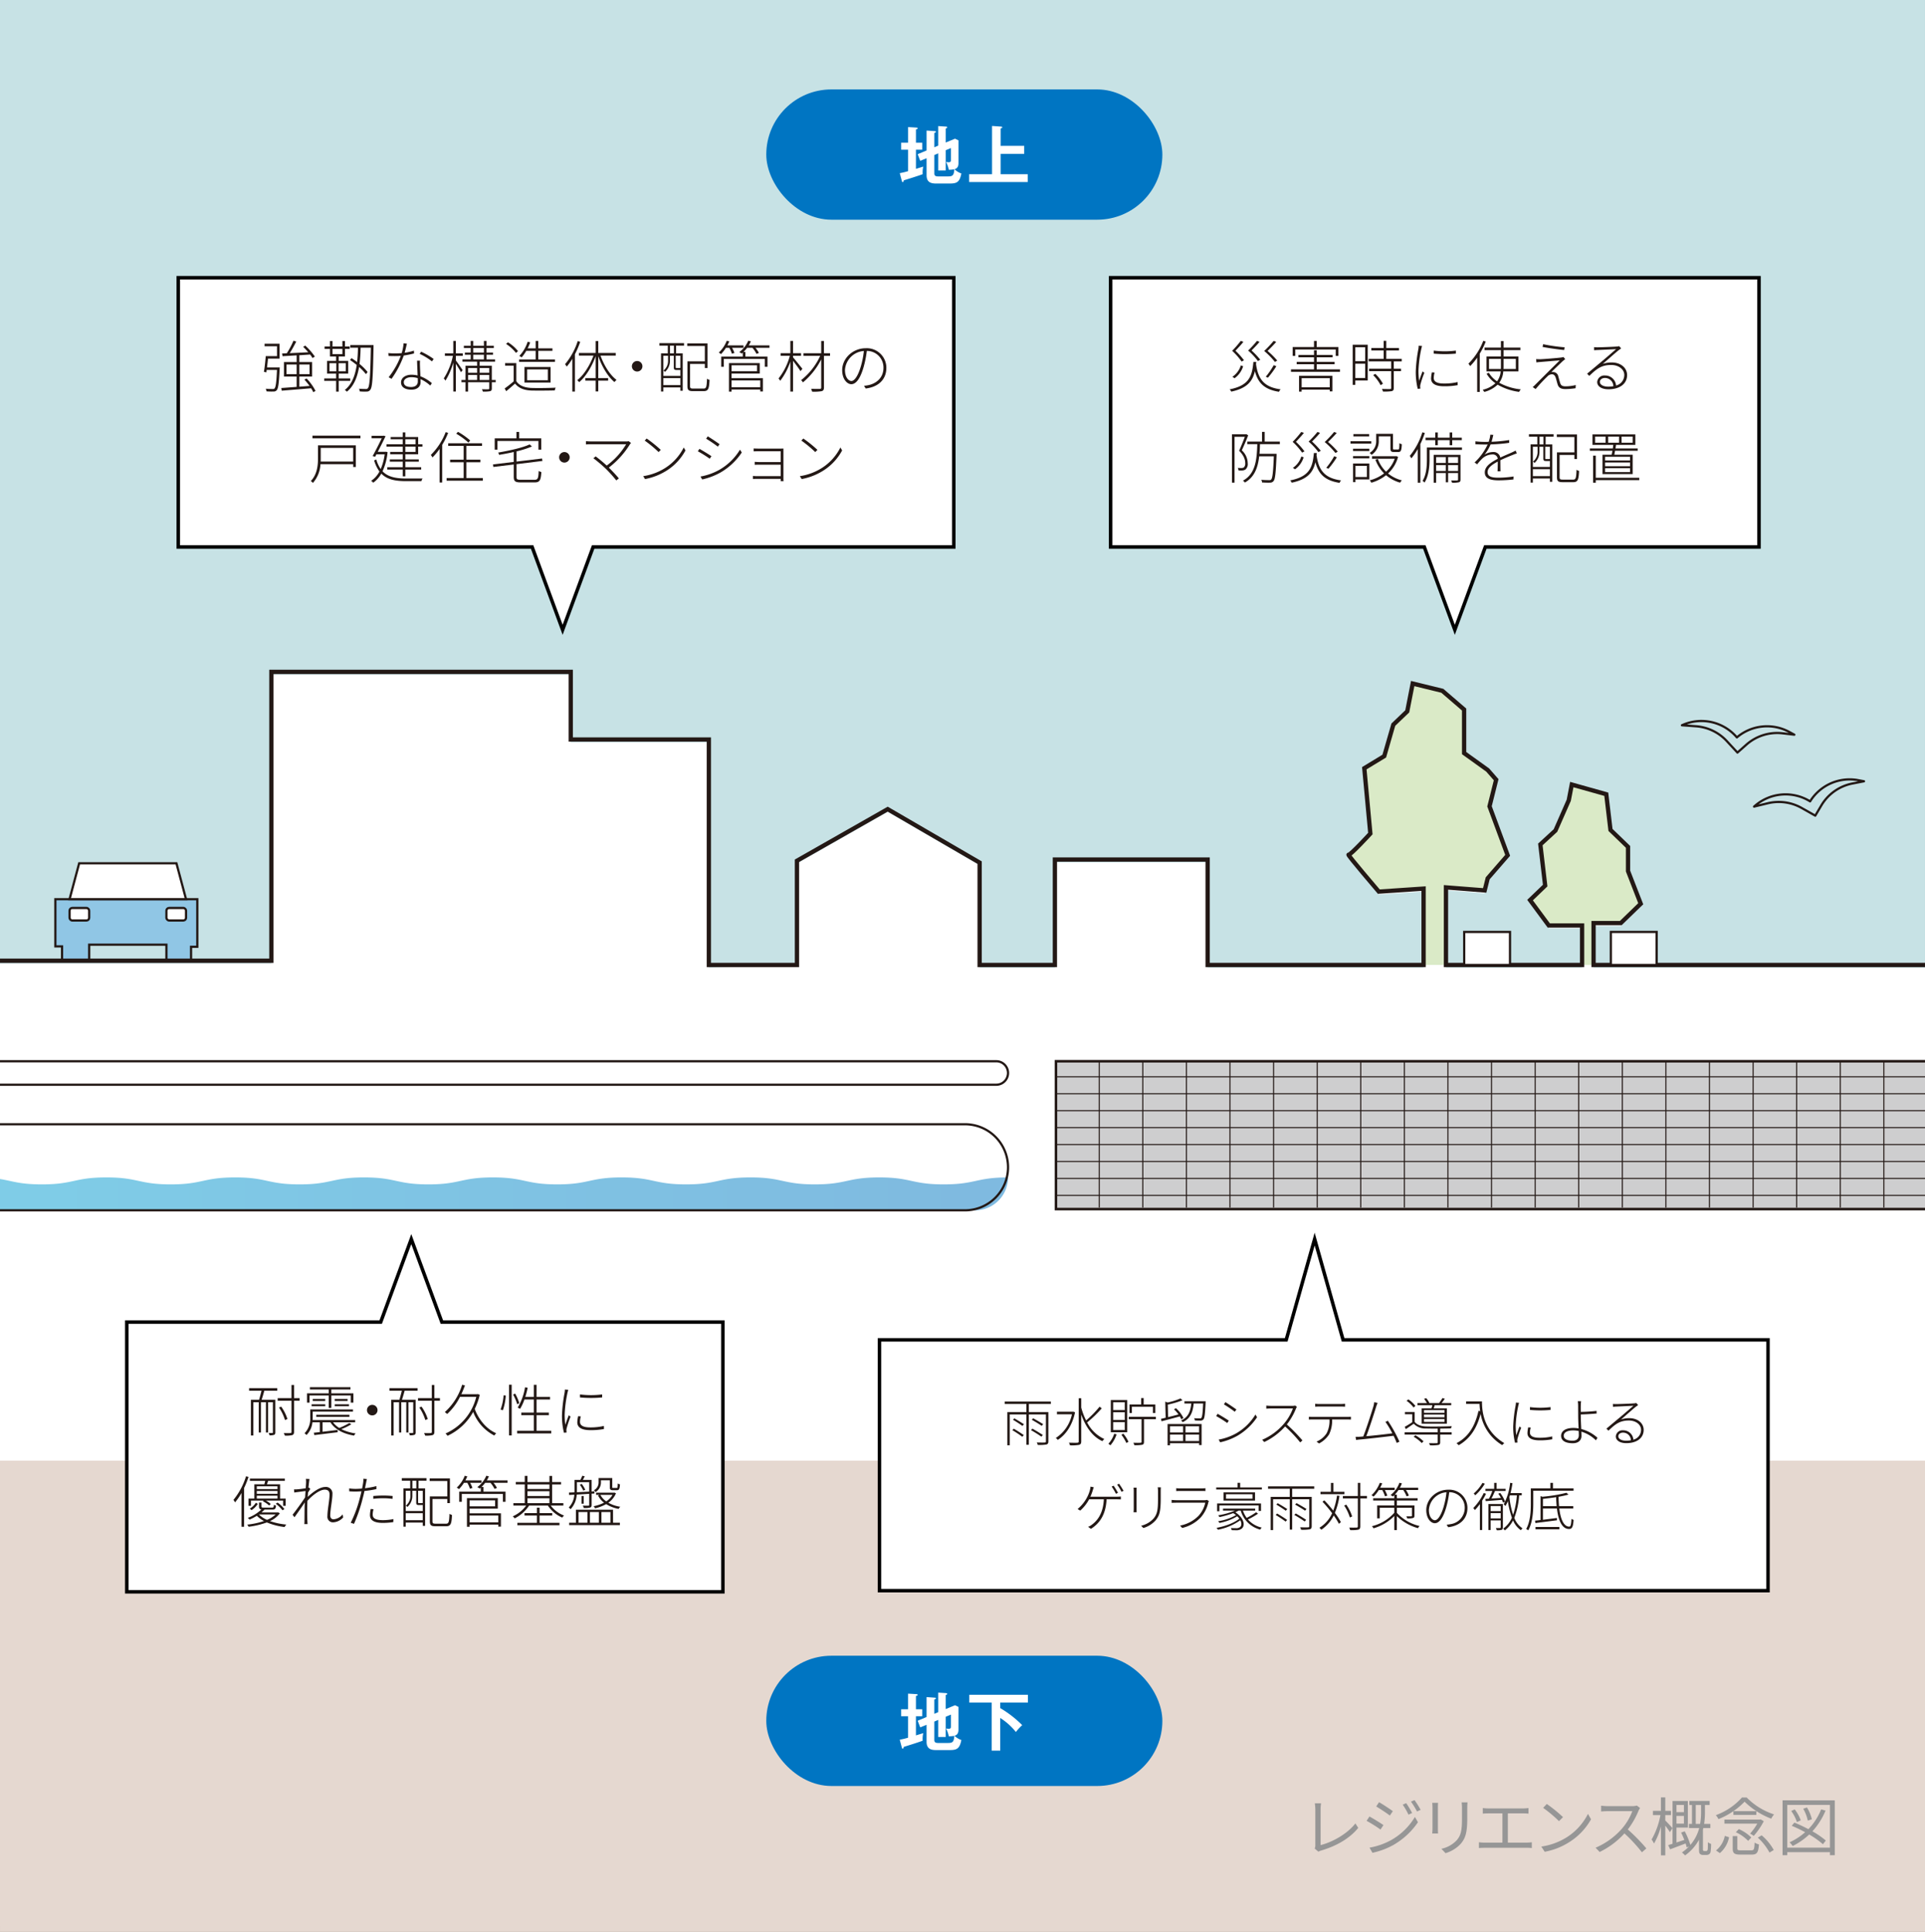 <svg xmlns="http://www.w3.org/2000/svg" xmlns:xlink="http://www.w3.org/1999/xlink" width="710.393" height="712.925" viewBox="0 0 710.393 712.925">
  <rect x="0" y="0" width="710.393" height="712.925" fill="#333333" stroke="none"/>
  <defs>
    <linearGradient id="linear-gradient" y1="0.5" x2="1" y2="0.5" gradientUnits="objectBoundingBox">
      <stop offset="0.076" stop-color="#0099cf"/>
      <stop offset="0.243" stop-color="#0091cc"/>
      <stop offset="0.986" stop-color="#0075c1"/>
    </linearGradient>
  </defs>
  <g id="sec02-img01" transform="translate(-47.736 -2591.21)">
    <g id="グループ_83" data-name="グループ 83" transform="translate(33.214)">
      <path id="パス_21033" data-name="パス 21033" d="M724.913,2591.21H14.522v710.56H724.913Z" fill="#c7e2e5"/>
    </g>
    <g id="グループ_4594" data-name="グループ 4594" transform="translate(47.737 2840.196)">
      <path id="パス_21034" data-name="パス 21034" d="M322.776,2804.5V2767l33.485-19.052,33.931,19.721v37.781h27.774v-38.9h56.368v38.9h79.692v-28.18l-16.52,1.117s-11.832-13.842-11.163-13.618,8.037-7.814,8.037-7.814l-2.232-24.108,7.368-4.464,3.347-11.609,5.136-4.911,2.009-10.269,10.938,2.678,8.037,6.92v16.074l8.706,6.25,3.124,3.572-2.455,9.821,6.7,18.083-7.366,8.483-1.117,4.464-14.287-1.114v28.626h50.228v-14.564h-12.28l-6.922-9.375,5.582-5.359-1.786-15.179,5.582-5.133,4.91-11.163,1.117-5.8,12.724,3.57L623,2755.62l6.476,6.251v8.929l4.687,12.055L626.8,2790H616.755v15.457h122.31V3082.98H28.673V2803.89H128.826v-106.6H239.3v24.96h50.962v83.2" transform="translate(-28.673 -2697.287)" fill="#fff"/>
      <line id="線_4307" data-name="線 4307" x2="33.708" transform="translate(158.776 106.994)" fill="#fff"/>
      <g id="グループ_4593" data-name="グループ 4593" transform="translate(20.431 69.585)">
        <path id="パス_21035" data-name="パス 21035" d="M39.843,2755.19v-5.2H37.378v-17.409H89.76v17.563H87.449v5.048h-9.09v-5.819h-28.5v5.819Z" transform="translate(-37.378 -2719.325)" fill="#90c6e5" stroke="#231815" stroke-miterlimit="10" stroke-width="0.82"/>
        <path id="パス_21036" data-name="パス 21036" d="M43.153,2726.93l-3.544,13.25H82.594l-3.544-13.25Z" transform="translate(-34.371 -2726.93)" fill="#fff" stroke="#231815" stroke-miterlimit="10" stroke-width="0.82"/>
        <g id="グループ_4592" data-name="グループ 4592" transform="translate(5.238 16.489)">
          <rect id="長方形_4072" data-name="長方形 4072" width="7.241" height="4.622" rx="0.985" fill="#fff" stroke="#231815" stroke-miterlimit="10" stroke-width="0.82"/>
          <rect id="長方形_4073" data-name="長方形 4073" width="7.241" height="4.622" rx="0.985" transform="translate(35.744)" fill="#fff" stroke="#231815" stroke-miterlimit="10" stroke-width="0.82"/>
        </g>
      </g>
      <rect id="長方形_27" data-name="長方形 27" width="710.392" height="173.925" transform="translate(0 290.014)" fill="#e5d8d0"/>
    </g>
    <path id="パス_21037" data-name="パス 21037" d="M288.43,2781.13v-14.56H276.152l-6.92-9.375,5.581-5.357-1.786-15.18,5.581-5.134,4.911-11.162,1.116-5.8,12.724,3.572,1.563,13.17,6.474,6.251v8.929l4.688,12.055-7.367,7.144H292.672v15.456" transform="translate(343.146 166.174)" fill="#daeac7"/>
    <path id="パス_21038" data-name="パス 21038" d="M268.4,2802.53v-28.18l-16.52,1.115s-11.832-13.839-11.163-13.616,8.037-7.814,8.037-7.814l-2.232-24.108,7.368-4.465,3.347-11.609,5.136-4.91,2.009-10.269,10.938,2.678,8.037,6.919v16.074l8.706,6.25,3.124,3.572-2.455,9.821,6.7,18.083-7.366,8.483-1.117,4.464-14.287-1.115v28.626" transform="translate(304.692 144.777)" fill="#daeac7"/>
    <path id="パス_21039" data-name="パス 21039" d="M28.673,2803.44H128.826v-106.6H239.3v24.96h50.962V2805h32.516v-38.449L356.26,2747.5l33.931,19.721V2805h27.774v-38.9h56.368V2805h79.692v-28.18l-16.52,1.115s-11.832-13.839-11.163-13.616,8.037-7.814,8.037-7.814l-2.232-24.108,7.368-4.465,3.347-11.609,5.136-4.91,2.009-10.269,10.938,2.678,8.037,6.919v16.074l8.706,6.25,3.124,3.572-2.455,9.821,6.7,18.083-7.366,8.483-1.117,4.464-14.287-1.115V2805h50.228v-14.564h-12.28l-6.922-9.375,5.582-5.358-1.786-15.18,5.582-5.133,4.91-11.163,1.117-5.8,12.724,3.57L623,2755.17l6.476,6.25v8.929l4.687,12.055-7.368,7.143H616.753V2805h122.31" transform="translate(19.064 142.305)" fill="none" stroke="#231815" stroke-miterlimit="10" stroke-width="1.581"/>
    <path id="パス_21040" data-name="パス 21040" d="M345.015,2714.44l-2.1-.4a17.185,17.185,0,0,0-17.733,7.727l-.054.089h0a17.181,17.181,0,0,0-20.292,1.594l-.385.331,5.068-1.228a17.192,17.192,0,0,1,12.489,1.737l5.025,2.838,2.235-3.767a17.183,17.183,0,0,1,11.5-8.1Z" transform="translate(390.599 165.081)" fill="none" stroke="#231815" stroke-linecap="round" stroke-linejoin="round" stroke-width="0.82"/>
    <path id="パス_21041" data-name="パス 21041" d="M334.587,2709.62l-1.873-1.019a17.181,17.181,0,0,0-19.247,1.946l-.08.065h0a17.18,17.18,0,0,0-19.808-4.676l-.467.2,5.2.378a17.18,17.18,0,0,1,11.365,5.468l3.917,4.234,3.279-2.905a17.18,17.18,0,0,1,13.428-4.2Z" transform="translate(375.317 152.711)" fill="none" stroke="#231815" stroke-linecap="round" stroke-linejoin="round" stroke-width="0.82"/>
    <rect id="長方形_4074" data-name="長方形 4074" width="16.906" height="12.197" transform="translate(642.195 2935.11)" fill="#fff" stroke="#231815" stroke-miterlimit="10" stroke-width="0.82"/>
    <rect id="長方形_4075" data-name="長方形 4075" width="16.906" height="12.197" transform="translate(588.079 2935.11)" fill="#fff" stroke="#231815" stroke-miterlimit="10" stroke-width="0.82"/>
    <path id="長方形_4078" data-name="長方形 4078" d="M0,0H370.154A1.845,1.845,0,0,1,372,1.845V6.816a1.845,1.845,0,0,1-1.845,1.845H0Z" transform="translate(47.736 2982.834)" fill="#fff"/>
    <path id="パス_21046" data-name="パス 21046" d="M28.673,2766.72H396.341a4.331,4.331,0,0,0,4.331-4.331h0a4.331,4.331,0,0,0-4.331-4.331H28.673" transform="translate(19.064 224.778)" fill="none" stroke="#231815" stroke-miterlimit="10" stroke-width="0.82"/>
    <path id="長方形_4079" data-name="長方形 4079" d="M0,0H365.234A6.765,6.765,0,0,1,372,6.766V24.992a6.765,6.765,0,0,1-6.765,6.765H0Z" transform="translate(47.736 3006.083)" fill="#fff"/>
    <path id="パス_21047" data-name="パス 21047" d="M515.4,2812.61H194.694v-54.552H515.4" transform="translate(242.729 224.777)" fill="#cececf" stroke="#231815" stroke-miterlimit="10" stroke-width="0.941"/>
    <path id="パス_21072" data-name="パス 21072" d="M353.134,2776.32c-11.882,0-11.882,2.568-23.763,2.568s-11.877-2.568-23.756-2.568-11.884,2.568-23.768,2.568-11.886-2.568-23.772-2.568-11.882,2.568-23.763,2.568-11.884-2.568-23.768-2.568-11.889,2.568-23.777,2.568-11.884-2.568-23.765-2.568-11.889,2.568-23.777,2.568-11.886-2.568-23.772-2.568-11.889,2.568-23.777,2.568S79.79,2776.32,67.9,2776.32s-11.891,2.568-23.782,2.568c-8.206,0-10.75-1.223-15.447-1.981v11.553H388.534a12.139,12.139,0,0,0,12.137-12.138c-11.879,0-11.879,2.566-23.761,2.566S365.022,2776.32,353.134,2776.32Z" transform="translate(19.064 249.382)" opacity="0.5" fill="url(#linear-gradient)"/>
    <path id="パス_21073" data-name="パス 21073" d="M28.673,2799.72h356.12a15.879,15.879,0,0,0,15.879-15.878h0a15.88,15.88,0,0,0-15.878-15.879H28.673" transform="translate(19.064 238.122)" fill="none" stroke="#231815" stroke-miterlimit="10" stroke-width="0.82"/>
    <g id="グループ_4606" data-name="グループ 4606" transform="translate(562.904 3254.477)">
      <g id="グループ_4605" data-name="グループ 4605" transform="translate(-30)">
        <path id="パス_21090" data-name="パス 21090" d="M248.154,2891.42a2.586,2.586,0,0,0,.235-1.15v-13.419a18.049,18.049,0,0,0-.188-2.133h2.3a15.163,15.163,0,0,0-.162,2.133v13.3c4.479-1.125,9.922-4.223,12.83-8l1.056,1.643c-3.049,3.777-7.882,6.662-13.724,8.375a3.329,3.329,0,0,0-.984.422Z" transform="translate(-248.154 -2872.536)" fill="#969696"/>
        <path id="パス_21091" data-name="パス 21091" d="M262.533,2883.44l-1.08,1.643a51.507,51.507,0,0,0-5.138-3.213l1.056-1.6C258.754,2881.02,261.5,2882.71,262.533,2883.44Zm2.72,5.607a24,24,0,0,0,8.891-8.609l1.124,1.946a27.56,27.56,0,0,1-9.03,8.375,27.908,27.908,0,0,1-7.767,2.908l-1.077-1.9a25.465,25.465,0,0,0,7.859-2.727ZM266,2878.3l-1.1,1.619c-1.127-.869-3.683-2.556-5.044-3.354l1.056-1.573C262.3,2875.76,264.995,2877.57,266,2878.3Zm7.107.681-1.338.61a23.786,23.786,0,0,0-2.134-3.683l1.291-.563a34.926,34.926,0,0,1,2.186,3.635Zm3.143-1.171-1.338.607a27.719,27.719,0,0,0-2.228-3.635l1.315-.563a33.78,33.78,0,0,1,2.255,3.591Z" transform="translate(-237.16 -2873.209)" fill="#969696"/>
        <path id="パス_21092" data-name="パス 21092" d="M268.792,2874.74c-.047.446-.07,1.125-.07,1.69v7.835c0,.586.023,1.358.07,1.781h-2.157c.023-.352.092-1.1.092-1.8v-7.812c0-.422-.045-1.244-.092-1.69Zm10.863-.165c-.047.563-.094,1.244-.094,2.019v3.8c0,5.628-.751,7.483-2.441,9.5a12.539,12.539,0,0,1-5.582,3.425l-1.526-1.62a10.844,10.844,0,0,0,5.631-3.12c1.688-1.948,1.969-3.847,1.969-8.281v-3.706c0-.775-.07-1.456-.117-2.019Z" transform="translate(-223.256 -2872.724)" fill="#969696"/>
        <path id="パス_21093" data-name="パス 21093" d="M291.546,2888.23a16.609,16.609,0,0,0,1.948-.139v2.133a14.669,14.669,0,0,0-1.948-.094H276.041c-.634,0-1.338.024-2.066.094v-2.133a16.517,16.517,0,0,0,2.066.139h6.614v-10.791h-5.279c-.446,0-1.383.023-1.969.094v-2.065a15.578,15.578,0,0,0,1.969.141h12.9a15.96,15.96,0,0,0,1.993-.141v2.065a18.051,18.051,0,0,0-1.993-.094H284.65v10.791Z" transform="translate(-213.368 -2871.526)" fill="#969696"/>
        <path id="パス_21094" data-name="パス 21094" d="M293.168,2887.12a22.093,22.093,0,0,0,7.835-8.633l1.127,1.992a23.416,23.416,0,0,1-7.882,8.331,25.334,25.334,0,0,1-9.22,3.659l-1.244-1.925a24.218,24.218,0,0,0,9.384-3.424Zm-1.383-7.436-1.479,1.476a48.7,48.7,0,0,0-5.842-4.9l1.338-1.432a51.109,51.109,0,0,1,5.984,4.852Z" transform="translate(-200.153 -2872.387)" fill="#969696"/>
        <path id="パス_21095" data-name="パス 21095" d="M308.736,2875.99a6.716,6.716,0,0,0-.587,1.033,29.61,29.61,0,0,1-3.941,6.873,67.192,67.192,0,0,1,6.849,6.993l-1.641,1.432a54.334,54.334,0,0,0-6.45-6.969,29.76,29.76,0,0,1-9.149,6.852l-1.5-1.573a26.854,26.854,0,0,0,9.666-6.966,20.947,20.947,0,0,0,3.894-6.522h-9.149c-.822,0-2.11.094-2.368.117v-2.133c.326.047,1.664.165,2.368.165h9.055a6.309,6.309,0,0,0,1.758-.211Z" transform="translate(-188.66 -2872.051)" fill="#969696"/>
        <path id="パス_21096" data-name="パス 21096" d="M307.881,2886.62c-.329-.561-1.08-1.57-1.711-2.415v10.978h-1.6v-10.672a25.242,25.242,0,0,1-2.558,6.309,8.594,8.594,0,0,0-.89-1.476,28.614,28.614,0,0,0,3.26-9.01h-2.767v-1.573h2.955v-4.971h1.6v4.971h2.11v1.573h-2.11v1.993c.608.566,2.274,2.347,2.65,2.817Zm13.255,6.969a.7.7,0,0,0,.469-.117,1.162,1.162,0,0,0,.235-.587c.023-.4.07-1.409.047-2.557a4.216,4.216,0,0,0,1.2.655,22.919,22.919,0,0,1-.188,2.863,1.389,1.389,0,0,1-.61.962,2.034,2.034,0,0,1-1.033.232H320.22a1.71,1.71,0,0,1-1.195-.352c-.331-.3-.4-.655-.4-1.688v-3.612a16.943,16.943,0,0,1-5.161,5.819,7.241,7.241,0,0,0-1.15-1.08,16.582,16.582,0,0,0,2.605-2.23l-.845.353c-.094-.423-.235-.916-.4-1.453-2.019.772-4.058,1.546-5.725,2.157l-.7-1.549c.469-.141,1.009-.3,1.6-.491v-15.79H314.5v9.807h-4.2v5.511c.915-.3,1.925-.631,2.911-.96-.376-.915-.775-1.877-1.2-2.7l1.338-.467a27.964,27.964,0,0,1,2.087,5.018,15.587,15.587,0,0,0,3.26-6.215h-3.8v-1.549h1.127V2876.6h-.962v-1.5h7.485v1.5h-1.737v2.274a30.771,30.771,0,0,1-.3,4.692h2.3v1.549h-2.6l-.141.563v7.389a.518.518,0,0,0,.141.4.58.58,0,0,0,.4.117ZM310.3,2876.58v2.673h2.746v-2.673Zm2.746,6.9v-2.838H310.3v2.838Zm5.983.094a26.258,26.258,0,0,0,.35-4.692V2876.6H317.41v6.966Z" transform="translate(-176.79 -2873.787)" fill="#969696"/>
        <path id="パス_21097" data-name="パス 21097" d="M322.6,2873.81a24.968,24.968,0,0,0,10.109,6.24,8.12,8.12,0,0,0-1.054,1.572,28.765,28.765,0,0,1-9.83-6.265,27.383,27.383,0,0,1-9.642,6.429,6.25,6.25,0,0,0-.96-1.456,23.906,23.906,0,0,0,9.64-6.521Zm-11.309,19.541a9.1,9.1,0,0,0,3.239-5.373l1.57.493a10.327,10.327,0,0,1-3.4,5.866Zm17.618-10.792a26.252,26.252,0,0,1-3.706,5.419,9.88,9.88,0,0,0-1.338-.845,21.562,21.562,0,0,0,2.652-3.682H314.392v-1.5h13.067l.282-.068Zm-4.619,10.746c1.007,0,1.148-.353,1.242-2.861a4.928,4.928,0,0,0,1.6.681c-.235,3.025-.751,3.753-2.676,3.753H320.33c-2.3,0-2.887-.493-2.887-2.3v-4.527h1.713v4.527c0,.61.188.728,1.312.728Zm1.875-14.452v1.384H317.7v-1.384Zm-6.474,6.616a15,15,0,0,1,4.619,3.1l-1.171,1.244a15.3,15.3,0,0,0-4.528-3.19Zm8.445,2.3a19.361,19.361,0,0,1,4.457,5.42l-1.573.939a20.808,20.808,0,0,0-4.317-5.514Z" transform="translate(-163.183 -2873.76)" fill="#969696"/>
        <path id="パス_21098" data-name="パス 21098" d="M340.976,2874.26v20.24h-1.784v-1.125h-15.74v1.125h-1.737v-20.245Zm-1.784,17.453v-15.787h-15.74v15.787Zm-2.58-1.267a32.731,32.731,0,0,0-5.068-3.589,25.067,25.067,0,0,1-6.1,4.246,8.379,8.379,0,0,0-1.148-1.358,23.333,23.333,0,0,0,5.746-3.73,52.368,52.368,0,0,0-4.95-2.371l.986-1.173a52.947,52.947,0,0,1,5.161,2.417,22.581,22.581,0,0,0,4.716-7.3l1.62.446a26,26,0,0,1-4.856,7.649,30.693,30.693,0,0,1,4.948,3.4Zm-9.6-8.164a14.9,14.9,0,0,0-2.112-4.1l1.291-.587a14.264,14.264,0,0,1,2.23,4.037Zm4.011-.54a15,15,0,0,0-1.688-4.385l1.383-.472a15.044,15.044,0,0,1,1.807,4.343Z" transform="translate(-149.052 -2873.155)" fill="#969696"/>
      </g>
    </g>
    <g id="グループ_4610" data-name="グループ 4610" transform="translate(145.106 2719.234)">
      <g id="グループ_4609" data-name="グループ 4609">
        <path id="パス_21114" data-name="パス 21114" d="M87.588,2657.13l.329-.047.845.118-.07.493c-.307,6.215-.587,8.421-1.244,9.2-.493.584-1.009.679-2.629.679-.54,0-1.171,0-1.828-.047a3.48,3.48,0,0,0-.446-1.477c1.244.118,2.462.118,2.955.118.892,0,1.314-.329,1.69-7.624H83.436l-.117.986-1.432-.261c.305-1.8.634-4.784.775-6.99h4.481V2648.2H81.816v-1.477h6.828v7.717h-1.5v-.75H83.973l-.35,3.448Zm9.452,7.647c1.1-.07,2.23-.117,3.357-.187a24.032,24.032,0,0,0-1.643-2.063l1.267-.657a20.627,20.627,0,0,1,3.5,5.044l-1.338.7a13.107,13.107,0,0,0-.939-1.735c-4.011.3-8.211.587-10.907.751a.428.428,0,0,1-.329.329l-.608-1.854,6.122-.259v-3.659h-4.81v-6.335h4.809V2652.3c-1.948.094-3.753.188-5.138.235a.423.423,0,0,1-.352.329l-.563-1.808,2.042-.047a34.09,34.09,0,0,0,2.744-5.255l1.925.613c-.07.139-.258.211-.516.232a40.532,40.532,0,0,1-2.509,4.363c2.181-.07,4.69-.138,7.154-.232-.634-.751-1.314-1.526-1.972-2.183l1.267-.657a24.665,24.665,0,0,1,3.964,4.739l-1.359.774a12.811,12.811,0,0,0-.918-1.431l-3.847.211a.526.526,0,0,1-.4.188v2.486h5.023v6.335H97.04Zm-4.9-4.974h3.378v-3.565H92.139Zm8.469-3.565H97.04v3.565h3.568Z" transform="translate(-54.448 -2645.753)" fill="#231815"/>
        <path id="パス_21115" data-name="パス 21115" d="M103.651,2663.14H98.912v4.432H97.436v-4.432h-4.88v-1.384h4.88v-1.808H93.659V2654.3h3.777v-1.667H94.854V2649.4H92.7v-1.361h2.157v-2.251l1.9.141c-.023.139-.141.258-.469.3v1.8h3.777v-2.251l1.925.141c-.023.139-.141.258-.446.3v1.8h1.948v1.361h-1.948v3.237h-2.6v1.667H102.9v5.652H98.91v1.808h4.739Zm-8.61-7.579v3.122H97.53v-3.122Zm1.244-6.168v1.946h3.777V2649.4Zm5.185,9.291v-3.122H98.82v3.122Zm11.166-11.262.822.023a4.909,4.909,0,0,1-.023.563c-.211,13.231-.4,17.36-1.195,18.51-.634.914-1.27,1.033-2.723,1.033-.563,0-1.221-.025-1.854-.073a4.13,4.13,0,0,0-.467-1.593c1.2.117,2.3.117,2.767.117a.877.877,0,0,0,.845-.446c.634-.822.866-4.9,1.08-16.632H108.32a70.028,70.028,0,0,1-.469,7.084,19.747,19.747,0,0,1,2.864,3.286l-1.056,1.218a17.677,17.677,0,0,0-2.089-2.627c-.7,3.753-2.087,7.342-4.856,9.713a3.843,3.843,0,0,0-1.171-1.056c2.838-2.324,4.105-6.077,4.716-9.994-.915-.892-1.854-1.711-2.767-2.439l.937-1.033c.657.493,1.361,1.08,2.042,1.667.211-2,.282-3.99.3-5.819h-3.026v-1.5Z" transform="translate(-39.979 -2645.711)" fill="#231815"/>
        <path id="パス_21116" data-name="パス 21116" d="M111.92,2646.25a.761.761,0,0,1-.728.4c-.164,1.033-.376,2.254-.587,3.169a32.462,32.462,0,0,0,6.9-1.15l.258,1.594a47.178,47.178,0,0,1-7.459,1.126,34.842,34.842,0,0,1-4.974,11.541l-1.573-.631a31.247,31.247,0,0,0,4.762-10.863H103.85v-1.523h2.791c.728,0,1.479-.023,2.159-.023a38.853,38.853,0,0,0,.657-3.967Zm6.241,9.994c.021,1.9.164,3.19.305,4.81a24.043,24.043,0,0,1,5,2.72l-.843,1.5a22.059,22.059,0,0,0-4.152-2.461c0,2.344-.939,4.173-4.389,4.173-2.6,0-4.6-1.171-4.572-3.377,0-2.345,2.462-3.472,4.619-3.472a10.069,10.069,0,0,1,2.652.422c-.094-1.5-.211-3.025-.211-4.129Zm-1.291,5.866a7.825,7.825,0,0,0-2.793-.54c-1.406,0-3.072.563-3.094,2.016,0,1.338,1.312,1.972,3.141,1.972,1.69,0,2.77-.822,2.77-2.371,0-.367,0-.727-.024-1.077Zm6.429-8.281a33.436,33.436,0,0,0-8.3,1.147l-.258-1.476a32.745,32.745,0,0,1,8.469-1.268Z" transform="translate(-24.89 -2645.523)" fill="#231815"/>
        <path id="パス_21117" data-name="パス 21117" d="M119.425,2654.21c.657.866,2.462,3.519,2.861,4.176l-.892,1.194c-.35-.772-1.242-2.3-1.969-3.5v11.45H117.97v-11.567A26.043,26.043,0,0,1,114.9,2663a8.81,8.81,0,0,0-.822-1.359,27.321,27.321,0,0,0,3.706-9.173h-3.237v-1.479h3.425v-5.229l1.925.141c-.023.141-.164.258-.469.3v4.783h2.791v1.479h-2.791Zm16.75,8.164v1.265h-1.549v2.253c0,1.643-.725,1.69-3.988,1.69a5.852,5.852,0,0,0-.469-1.314c.61.023,1.174.023,1.62.023,1.221,0,1.361,0,1.361-.4v-2.253h-8.164v3.965h-1.455v-3.965h-1.737v-1.265h1.737v-5.96h4.716v-1.526h-6.1v-1.241h3.378v-1.713H123.18v-1.2h2.345v-1.664h-2.791v-1.2h2.791v-2.11l1.925.141c-.023.141-.141.258-.446.3v1.664h4.058v-2.11l1.948.141c-.026.164-.141.258-.446.3v1.664h3.049v1.2h-3.049v1.664h2.65v1.2h-2.65v1.713h3.495v1.241H129.7v1.526h4.924v5.96Zm-7.929-4.739h-3.26v1.737h3.26Zm-3.26,2.908v1.831h3.26v-1.831ZM127,2649.07v1.664h4.058v-1.664Zm0,2.861v1.713h4.058v-1.713Zm6.147,5.7H129.7v1.737h3.448Zm-3.448,4.739h3.448v-1.831H129.7Z" transform="translate(-10.987 -2645.738)" fill="#231815"/>
        <path id="パス_21118" data-name="パス 21118" d="M130.158,2655.16v7.673c1.831,2.791,5.185,2.791,9.408,2.791,2.533,0,5.514-.07,7.342-.188a5.8,5.8,0,0,0-.516,1.6c-1.617.067-4.2.115-6.521.115-4.833,0-8.046,0-10.417-2.908-1.15,1.033-2.392,2.089-3.4,2.887a.306.306,0,0,1-.211.374l-.915-1.734a40.839,40.839,0,0,0,3.706-2.861v-6.242h-3.448v-1.5Zm-3.5-8.8a17.4,17.4,0,0,1,4.2,3.709l-1.244,1.054a16.884,16.884,0,0,0-4.129-3.823Zm19.869,7.368v1.382H131.261v-1.382H138.2v-3.4h-3.42a14.794,14.794,0,0,1-1.6,2.793,11.508,11.508,0,0,0-1.312-.7,18,18,0,0,0,2.791-6.335l1.878.519c-.047.162-.211.232-.493.232-.188.681-.423,1.385-.681,2.089H138.2v-3.146l2.042.12c-.023.164-.164.279-.469.326v2.7H145.5v1.406h-5.725v3.4Zm-1.969,10.391h-1.549v-.8h-7.882v.866h-1.5v-7.318h10.933Zm-9.431-2.2h7.882v-3.729h-7.882Z" transform="translate(3.63 -2645.726)" fill="#231815"/>
        <path id="パス_21119" data-name="パス 21119" d="M143.286,2646.48c-.094.167-.258.234-.54.214a42.046,42.046,0,0,1-2.157,4.854l.634.165c-.047.141-.164.258-.469.281v15.553h-1.526v-13.581a27.826,27.826,0,0,1-2.861,3.917,11.9,11.9,0,0,0-.819-1.478,31.257,31.257,0,0,0,5.863-10.556Zm14.428,6.077h-6.145c1.429,3.9,3.939,7.788,6.568,9.737a6.658,6.658,0,0,0-1.2,1.241c-2.556-2.157-4.971-6.168-6.474-10.3v8.211h3.8v1.453h-3.8v4.645H148.94V2662.9h-3.87v-1.453h3.871v-8.117c-1.549,4.152-4.011,8.093-6.593,10.276a6.707,6.707,0,0,0-1.124-1.2c2.6-2,5.161-5.936,6.661-9.854h-5.793v-1.5h6.849v-5.138l2,.141c-.023.162-.141.279-.469.3v4.694h7.248Z" transform="translate(17.939 -2645.63)" fill="#231815"/>
        <path id="パス_21120" data-name="パス 21120" d="M158.394,2648.74a.6.6,0,0,1-.587.373c-.845,7.3-3.284,13.654-7.178,13.654-1.972,0-3.753-1.97-3.753-5.676a10.293,10.293,0,0,1,10.555-10.346c6.781,0,9.713,4.293,9.713,8.868,0,5.584-3.237,8.281-8.915,9.6a9.414,9.414,0,0,0-.983-1.431c5.394-1.031,8.164-3.66,8.164-8.093,0-3.871-2.488-7.389-7.978-7.389a6.777,6.777,0,0,0-.7.047Zm-2.251-.306a8.636,8.636,0,0,0-7.673,8.61c0,2.509,1.08,4.082,2.206,4.082,2.838,0,4.88-6.266,5.467-12.7Z" transform="translate(33.201 -2644.419)" fill="#231815"/>
        <path id="パス_21121" data-name="パス 21121" d="M89.626,2664.65v9.548H88.032v-1.268h-13.3a12.986,12.986,0,0,1-3.331,7.885,5.369,5.369,0,0,0-1.244-1.08c2.791-2.793,3.119-6.685,3.119-9.666v-5.419Zm-18.7-4.246H91.48v1.525H70.931Zm17.1,5.725H74.872v3.94c0,.446,0,.892-.023,1.362H88.032Z" transform="translate(-70.156 -2626.016)" fill="#231815"/>
        <path id="パス_21122" data-name="パス 21122" d="M87.289,2668.1l.915.3a.583.583,0,0,1-.164.282,26.853,26.853,0,0,1-1.993,7.905c2.345,2.322,5.676,2.838,9.734,2.838.892,0,6.1,0,7.248-.023a5.258,5.258,0,0,0-.631,1.549h-6.64c-4.434,0-7.882-.61-10.415-2.981a11.425,11.425,0,0,1-3.216,3.66,5.756,5.756,0,0,0-1.171-1.1,10.686,10.686,0,0,0,3.331-3.753,14.782,14.782,0,0,1-2.251-4.692l1.242-.517a12.959,12.959,0,0,0,1.713,3.753,22.746,22.746,0,0,0,1.429-5.748h-3l-.493.963-1.455-.4c1.221-2.251,2.676-5.232,3.659-7.342H81.12v-1.431h4.927l.305-.071,1.007.422a2.087,2.087,0,0,1-.188.3c-.725,1.5-1.875,3.871-3.026,6.124h2.84Zm6.943.094v-1.878H87.57V2665h6.661v-1.852H89.425v-1.291h4.807v-2.11l2,.141c-.023.165-.141.28-.446.306v1.664h5.161V2665h1.9v1.314h-1.9v3.167H95.781v1.948h5.561v1.268H95.781v1.946H102.4v1.314H95.781v2.6H94.232v-2.6H87.876v-1.314h6.356V2672.7h-5.3v-1.268h5.3v-1.948H89.26v-1.289Zm1.549-5.044V2665H99.4v-1.852Zm3.615,5.044v-1.878H95.781v1.878Z" transform="translate(-55.606 -2626.904)" fill="#231815"/>
        <path id="パス_21123" data-name="パス 21123" d="M95.279,2668.1a27.819,27.819,0,0,1-2.861,3.917,11.631,11.631,0,0,0-.822-1.478,31.221,31.221,0,0,0,5.866-10.556l1.875.631c-.094.167-.258.234-.54.214a42.457,42.457,0,0,1-2.157,4.854l.634.165c-.047.141-.164.258-.469.281v15.553H95.279Zm11.849,11.166h6.8v1.5H98.518v-1.5h7.013v-6.242H99.947v-1.5h5.584v-5.443h-6.38v-1.5h8.4a31.465,31.465,0,0,0-5.112-3.709l1.03-1.124a31.959,31.959,0,0,1,5.255,3.636l-1.033,1.2H113.6v1.5h-6.474v5.443h5.746v1.5h-5.746Z" transform="translate(-41.272 -2626.904)" fill="#231815"/>
        <path id="パス_21124" data-name="パス 21124" d="M113.067,2678.2c0,.986.282,1.2,1.807,1.2h5.3c1.359,0,1.594-.61,1.758-3.683a4.767,4.767,0,0,0,1.573.7c-.258,3.542-.8,4.528-3.284,4.528H114.8c-2.65,0-3.427-.563-3.427-2.747v-4.222l-8.4,1.08-.235-1.5,8.631-1.08v-3.917c-2.087.514-4.291.983-6.38,1.359a7.912,7.912,0,0,0-.516-1.338c4.622-.866,9.854-2.18,12.715-3.565l1.455,1.338a.374.374,0,0,1-.282.094.655.655,0,0,1-.211-.023,42.214,42.214,0,0,1-5.138,1.713l.516.023c-.023.165-.141.279-.469.326v3.779l10.722-1.362.235,1.456-10.957,1.406Zm-8-14v3.4h-1.594v-4.927h8.983v-2.908l2.112.141c-.023.164-.141.279-.469.326v2.441h9.079v4.927h-1.643v-3.4Z" transform="translate(-26.251 -2626.877)" fill="#231815"/>
        <path id="パス_21125" data-name="パス 21125" d="M119.357,2665.8a2.412,2.412,0,1,1-.708-1.71,2.416,2.416,0,0,1,.708,1.71Z" transform="translate(-10.383 -2622.003)" fill="#231815"/>
        <path id="パス_21126" data-name="パス 21126" d="M139.683,2662.3a.549.549,0,0,1-.352.235,39.278,39.278,0,0,1-9.478,9.431,45.9,45.9,0,0,1,4.809,4.575l-1.432,1.244a49.317,49.317,0,0,0-11.048-9.08l1.127-1.2a46.938,46.938,0,0,1,5.23,3.474,35.271,35.271,0,0,0,8.236-8H119.556v-1.594h18.463l.279-.141Z" transform="translate(-3.604 -2624.885)" fill="#231815"/>
        <path id="パス_21127" data-name="パス 21127" d="M131.136,2660.86a29.156,29.156,0,0,1,6.99,3.19l-.89,1.479a30.01,30.01,0,0,0-6.852-3.261Zm-.094,16.257c8.328-2.58,13.865-7.249,16.679-13.745a9.117,9.117,0,0,0,1.526.96c-2.932,6.429-8.656,11.424-16.609,14.076a.769.769,0,0,1-.329.54Z" transform="translate(10.985 -2625.396)" fill="#231815"/>
        <path id="パス_21128" data-name="パス 21128" d="M141.03,2666.26a33.614,33.614,0,0,1,6.309,2.11l-.7,1.479a34.046,34.046,0,0,0-6.309-2.157Zm1.406,11.471c7.624-2.557,12.832-6.615,15.954-13.654a17.461,17.461,0,0,0,1.429,1.033c-3.143,6.966-8.61,11.309-15.787,13.865a.551.551,0,0,1-.282.587Zm1.174-17.29a37.381,37.381,0,0,1,6.286,2.3l-.772,1.429a36.924,36.924,0,0,0-6.218-2.369Z" transform="translate(24.377 -2625.962)" fill="#231815"/>
        <path id="パス_21129" data-name="パス 21129" d="M162.915,2662.66v14.264h-1.406v-1.033H150.975v-1.314h10.534v-4.763h-9.6V2668.5h9.6v-4.551h-9.947v-1.291Z" transform="translate(38.724 -2622.973)" fill="#231815"/>
        <path id="パス_21130" data-name="パス 21130" d="M159.935,2660.86a29.171,29.171,0,0,1,6.992,3.19l-.892,1.479a30,30,0,0,0-6.849-3.261Zm-.094,16.257c8.328-2.58,13.865-7.249,16.679-13.745a9.119,9.119,0,0,0,1.526.96c-2.932,6.429-8.656,11.424-16.609,14.076a.769.769,0,0,1-.329.54Z" transform="translate(49.785 -2625.396)" fill="#231815"/>
      </g>
    </g>
    <g id="グループ_4611" data-name="グループ 4611" transform="translate(437.423 2988.584)">
      <line id="線_4308" data-name="線 4308" x2="320.706" fill="none" stroke="#231815" stroke-miterlimit="10" stroke-width="0.395"/>
      <line id="線_4309" data-name="線 4309" x2="320.706" transform="translate(0 6.251)" fill="none" stroke="#231815" stroke-miterlimit="10" stroke-width="0.395"/>
      <line id="線_4310" data-name="線 4310" x2="320.706" transform="translate(0 12.502)" fill="none" stroke="#231815" stroke-miterlimit="10" stroke-width="0.395"/>
      <line id="線_4311" data-name="線 4311" x2="320.706" transform="translate(0 18.752)" fill="none" stroke="#231815" stroke-miterlimit="10" stroke-width="0.395"/>
      <line id="線_4312" data-name="線 4312" x2="320.706" transform="translate(0 25.003)" fill="none" stroke="#231815" stroke-miterlimit="10" stroke-width="0.395"/>
      <line id="線_4313" data-name="線 4313" x2="320.706" transform="translate(0 31.254)" fill="none" stroke="#231815" stroke-miterlimit="10" stroke-width="0.395"/>
      <line id="線_4314" data-name="線 4314" x2="320.706" transform="translate(0 37.505)" fill="none" stroke="#231815" stroke-miterlimit="10" stroke-width="0.395"/>
      <line id="線_4315" data-name="線 4315" x2="320.706" transform="translate(0 43.756)" fill="none" stroke="#231815" stroke-miterlimit="10" stroke-width="0.395"/>
    </g>
    <g id="グループ_4612" data-name="グループ 4612" transform="translate(453.387 2982.836)">
      <line id="線_4316" data-name="線 4316" y2="54.012" transform="translate(112.605)" fill="none" stroke="#231815" stroke-miterlimit="10" stroke-width="0.395"/>
      <line id="線_4317" data-name="線 4317" y2="54.012" transform="translate(96.519)" fill="none" stroke="#231815" stroke-miterlimit="10" stroke-width="0.395"/>
      <line id="線_4318" data-name="線 4318" y2="54.012" transform="translate(80.433)" fill="none" stroke="#231815" stroke-miterlimit="10" stroke-width="0.395"/>
      <line id="線_4319" data-name="線 4319" y2="54.012" transform="translate(64.346)" fill="none" stroke="#231815" stroke-miterlimit="10" stroke-width="0.395"/>
      <line id="線_4320" data-name="線 4320" y2="54.012" transform="translate(48.26)" fill="none" stroke="#231815" stroke-miterlimit="10" stroke-width="0.395"/>
      <line id="線_4321" data-name="線 4321" y2="54.012" transform="translate(32.173)" fill="none" stroke="#231815" stroke-miterlimit="10" stroke-width="0.395"/>
      <line id="線_4322" data-name="線 4322" y2="54.012" transform="translate(16.087)" fill="none" stroke="#231815" stroke-miterlimit="10" stroke-width="0.395"/>
      <line id="線_4323" data-name="線 4323" y2="54.012" fill="none" stroke="#231815" stroke-miterlimit="10" stroke-width="0.395"/>
    </g>
    <g id="グループ_4613" data-name="グループ 4613" transform="translate(582.079 2982.836)">
      <line id="線_4324" data-name="線 4324" y2="54.012" transform="translate(112.605)" fill="none" stroke="#231815" stroke-miterlimit="10" stroke-width="0.395"/>
      <line id="線_4325" data-name="線 4325" y2="54.012" transform="translate(96.519)" fill="none" stroke="#231815" stroke-miterlimit="10" stroke-width="0.395"/>
      <line id="線_4326" data-name="線 4326" y2="54.012" transform="translate(80.433)" fill="none" stroke="#231815" stroke-miterlimit="10" stroke-width="0.395"/>
      <line id="線_4327" data-name="線 4327" y2="54.012" transform="translate(64.346)" fill="none" stroke="#231815" stroke-miterlimit="10" stroke-width="0.395"/>
      <line id="線_4328" data-name="線 4328" y2="54.012" transform="translate(48.259)" fill="none" stroke="#231815" stroke-miterlimit="10" stroke-width="0.395"/>
      <line id="線_4329" data-name="線 4329" y2="54.012" transform="translate(32.173)" fill="none" stroke="#231815" stroke-miterlimit="10" stroke-width="0.395"/>
      <line id="線_4330" data-name="線 4330" y2="54.012" transform="translate(16.086)" fill="none" stroke="#231815" stroke-miterlimit="10" stroke-width="0.395"/>
      <line id="線_4331" data-name="線 4331" y2="54.012" fill="none" stroke="#231815" stroke-miterlimit="10" stroke-width="0.395"/>
    </g>
    <g id="グループ_4614" data-name="グループ 4614" transform="translate(710.771 2982.836)">
      <line id="線_4332" data-name="線 4332" y2="54.012" transform="translate(32.173)" fill="none" stroke="#231815" stroke-miterlimit="10" stroke-width="0.395"/>
      <line id="線_4333" data-name="線 4333" y2="54.012" transform="translate(16.087)" fill="none" stroke="#231815" stroke-miterlimit="10" stroke-width="0.395"/>
      <line id="線_4334" data-name="線 4334" y2="54.012" fill="none" stroke="#231815" stroke-miterlimit="10" stroke-width="0.395"/>
    </g>
    <g id="グループ_82" data-name="グループ 82" transform="translate(-421.337 -455.19)">
      <rect id="長方形_25" data-name="長方形 25" width="146.165" height="48.071" rx="24.031" transform="translate(751.859 3079.4)" fill="#0075c2"/>
      <g id="グループ_64" data-name="グループ 64">
        <g id="グループ_63" data-name="グループ 63">
          <path id="パス_171" data-name="パス 171" d="M809.408,3099.069v2.577h-2.317v7.067c.426-.142,2.317-.71,2.7-.828a9.364,9.364,0,0,0-.213,2.789c-1.442.568-6.689,2.2-6.973,2.269-.118.5-.165.663-.378.663s-.283-.213-.354-.473l-.757-2.837a25.393,25.393,0,0,0,3.073-.732v-7.918h-2.553v-2.577h2.553V3093.3l3.167.189c.166,0,.379.095.379.307,0,.166-.19.237-.639.379v4.892Zm5.909,1.064v-7.209l2.907.189c.189.024.425.118.425.284,0,.189-.26.307-.567.425V3099l3.427-1.419,1.277.615v8.178c0,.827,0,2.032-1.466,2.482a6.688,6.688,0,0,0,2.529,1.56c-.638,3.309-1.749,3.711-4.372,3.711h-4.988c-1.8,0-3.474-.426-3.474-3.026v-6.311l-2.34.969-.945-2.458,3.285-1.371v-7.35l3.049.212c.189.024.425.095.425.26s-.307.307-.614.426v5.271Zm-1.442,3.474v6.666c0,.543,0,1.229,1.323,1.229h3.782c1.513,0,2.151-.284,2.269-2.624a11.087,11.087,0,0,1-2.032.165,10.808,10.808,0,0,0-1.017-2.883,5.962,5.962,0,0,0,.969.118c.827,0,.827-.449.827-.945v-4.3l-1.914.8v7.469h-2.765v-6.311Z" fill="#fff"/>
          <path id="パス_172" data-name="パス 172" d="M847.04,3100.228v2.954h-8.7v7.516h10v2.884H826.714V3110.7h8.461v-17.821l3.356.236c.166,0,.426.095.426.284s-.095.236-.615.4v6.43Z" fill="#fff"/>
        </g>
      </g>
    </g>
    <g id="グループ_84" data-name="グループ 84" transform="translate(-421.337 -158.095)">
      <rect id="長方形_26" data-name="長方形 26" width="146.165" height="48.071" rx="24.031" transform="translate(751.859 3360.305)" fill="#0075c2"/>
      <g id="グループ_67" data-name="グループ 67">
        <g id="グループ_66" data-name="グループ 66">
          <path id="パス_173" data-name="パス 173" d="M809.405,3380.062v2.576h-2.316v7.068c.425-.142,2.316-.71,2.694-.828a9.392,9.392,0,0,0-.212,2.789c-1.442.567-6.689,2.2-6.973,2.269-.118.5-.165.662-.378.662s-.284-.213-.355-.472l-.756-2.837a25.559,25.559,0,0,0,3.073-.733v-7.918h-2.553v-2.576h2.553v-5.767l3.167.189c.165,0,.378.1.378.307,0,.166-.189.236-.638.378v4.893Zm5.909,1.064v-7.209l2.907.189c.19.023.426.118.426.283,0,.19-.26.308-.567.426v5.176l3.427-1.418,1.276.615v8.177c0,.828,0,2.033-1.465,2.482a6.652,6.652,0,0,0,2.529,1.56c-.638,3.309-1.749,3.711-4.373,3.711h-4.987c-1.8,0-3.474-.426-3.474-3.025v-6.311l-2.34.969-.946-2.458,3.286-1.371v-7.351l3.049.213c.189.024.425.094.425.26s-.307.307-.615.425v5.271Zm-1.442,3.474v6.665c0,.544,0,1.23,1.324,1.23h3.782c1.512,0,2.151-.284,2.269-2.624a11.116,11.116,0,0,1-2.033.165,10.744,10.744,0,0,0-1.016-2.883,6.073,6.073,0,0,0,.969.118c.827,0,.827-.449.827-.946v-4.3l-1.914.8v7.469h-2.766v-6.311Z" fill="#fff"/>
          <path id="パス_174" data-name="パス 174" d="M838.2,3379.636a40.109,40.109,0,0,1,8.107,6.288,19.01,19.01,0,0,0-2.34,2.529,23.348,23.348,0,0,0-5.767-5.177v12.055h-3.167V3377.6h-8.273v-2.884h21.651v2.884H838.2Z" fill="#fff"/>
        </g>
      </g>
    </g>
    <g id="グループ_85" data-name="グループ 85" transform="translate(-398.996 -364.033)">
      <path id="パス_229" data-name="パス 229" d="M643.1,3157.087l11.264,30.571,11.263-30.571H798.718v-99.358h-286.2v99.358Z" fill="#fff" stroke="#000" stroke-miterlimit="10" stroke-width="1.285"/>
      <g id="グループ_79" data-name="グループ 79" transform="translate(544.121 3080.961)">
        <g id="グループ_78" data-name="グループ 78">
          <path id="パス_230" data-name="パス 230" d="M540.6,3083.954s-.021.373-.041.538c-.249,5.331-.5,7.213-1.075,7.854a1.416,1.416,0,0,1-1.2.495,23.345,23.345,0,0,1-2.563-.062,3.729,3.729,0,0,0-.289-.972c1.075.1,2.149.1,2.52.1a.793.793,0,0,0,.725-.206c.434-.455.7-2.17.908-6.841h-3.8c-.041.33-.082.62-.125.888l-.908-.166c.269-1.487.537-3.988.682-5.808h4.153v-3.637H535v-.93h5.539v5.5h-4.278c-.1,1.053-.227,2.21-.351,3.245Zm12.38,9.135a10.63,10.63,0,0,0-.806-1.447c-3.947.331-8.082.661-10.85.89l-.145-.993c1.488-.1,3.472-.248,5.662-.413V3087.3h-4.69v-5.332h4.69v-2.48c-1.943.124-3.761.226-5.208.31l-.165-.992,1.735-.083a29.607,29.607,0,0,0,2.46-4.65l1.033.331c-.7,1.363-1.592,3.017-2.419,4.276,2.047-.082,4.444-.206,6.842-.33a25.536,25.536,0,0,0-1.882-2.005l.786-.453a23.928,23.928,0,0,1,3.535,4.051l-.868.537a10.494,10.494,0,0,0-.89-1.3c-1.322.1-2.686.185-3.988.269v2.521h4.733v5.332h-4.733v3.763l3.782-.291a23.363,23.363,0,0,0-1.9-2.335l.806-.414a19.075,19.075,0,0,1,3.307,4.589Zm-6.139-6.676v-3.533H543.1v3.533Zm.972-3.533v3.533H551.6v-3.533Z" transform="translate(-534.753 -3074.074)" fill="#231815"/>
          <path id="パス_231" data-name="パス 231" d="M555.753,3088.856v3.99H554.8v-3.99H550.42v-.888H554.8v-1.778h-3.347V3081.5H554.8v-1.633h-2.273v-2.79h-1.984v-.888h1.984v-2.025h.93v2.025h3.659v-2.025h.951v2.025h1.757v.888h-1.757v2.79h-2.315v1.633h3.513v4.692h-3.513v1.778h4.258v.888Zm-3.41-3.513h2.521v-3h-2.521Zm1.116-6.345h3.659v-1.923h-3.659Zm4.919,3.347h-2.666v3h2.666Zm10.231-6.013c-.227,11.284-.414,14.777-1.157,15.77a1.506,1.506,0,0,1-1.345.723,19.1,19.1,0,0,1-2.582-.061,2.975,2.975,0,0,0-.269-.993c1.1.083,2.129.1,2.563.1a.756.756,0,0,0,.743-.351c.6-.743.868-4.382,1.055-14.9h-3.782a56.711,56.711,0,0,1-.392,6.014,18.321,18.321,0,0,1,2.976,2.976l-.621.786a18.112,18.112,0,0,0-2.521-2.647c-.6,3.556-1.839,6.986-4.506,9.115a2.889,2.889,0,0,0-.765-.64c2.688-2.088,3.865-5.6,4.4-9.219-.806-.663-1.674-1.3-2.48-1.839l.579-.683c.661.434,1.363.93,2.045,1.447.208-1.839.29-3.68.31-5.311h-2.831v-.951h8.578Z" transform="translate(-528.152 -3074.038)" fill="#231815"/>
          <path id="パス_232" data-name="パス 232" d="M576.549,3078.5a33.416,33.416,0,0,1-3.8.765,34.87,34.87,0,0,1-4.506,8.6l-1.075-.58a29.191,29.191,0,0,0,4.486-7.895c-.745.062-1.488.083-2.212.083s-1.592-.021-2.294-.042l-.084-1.073a19.867,19.867,0,0,0,2.4.124c.786,0,1.633-.021,2.521-.1a16.167,16.167,0,0,0,.7-3.617l1.239.124c-.206.765-.5,2.172-.847,3.349a18.429,18.429,0,0,0,3.431-.785Zm2.212,2.667a15.914,15.914,0,0,0-.021,1.964c.021.867.1,2.4.166,3.8a14.176,14.176,0,0,1,4.216,2.521l-.579.91a13.264,13.264,0,0,0-3.6-2.376c.02.434.02.827.02,1.157,0,1.468-1.094,2.729-3.388,2.729-2.088,0-3.825-.786-3.825-2.688,0-1.839,1.861-2.831,3.825-2.831a10.141,10.141,0,0,1,2.294.269c-.063-1.757-.166-3.906-.208-5.457Zm-.847,6.449a7.78,7.78,0,0,0-2.335-.352c-1.674,0-2.811.765-2.811,1.84s.827,1.778,2.708,1.778c1.819,0,2.459-1.014,2.459-1.984C577.934,3088.544,577.934,3088.089,577.914,3087.613Zm1.239-9.776a28.547,28.547,0,0,1,4.631,2.686l-.621.91a21.817,21.817,0,0,0-4.526-2.771Z" transform="translate(-521.141 -3073.786)" fill="#231815"/>
          <path id="パス_233" data-name="パス 233" d="M587.8,3085.686c-.31-.641-1.219-2.067-1.88-3.1v10.229h-.951V3082.11a25.869,25.869,0,0,1-2.894,6.7,4.152,4.152,0,0,0-.62-.827,24.362,24.362,0,0,0,3.368-8.329h-2.955v-.931h3.1v-4.588h.951v4.588h2.541v.931h-2.541v1.716c.578.723,2.129,3,2.5,3.555Zm12.815,3.7h-1.427v2.253c0,.6-.144.888-.6,1.053a11.929,11.929,0,0,1-2.708.145,6.872,6.872,0,0,0-.331-.868c1.116.041,2.047.021,2.335.021.269-.021.351-.1.351-.332v-2.272h-7.812v3.451h-.951v-3.451h-1.488v-.827h1.488v-5.25h4.278V3081.8h-5.415v-.848h3.059v-1.715h-2.149v-.806h2.149v-1.674H588.87v-.827h2.521v-1.8h.931v1.8h3.947v-1.8h.951v1.8h2.708v.827h-2.708v1.674h2.418v.806h-2.418v1.715h3.162v.848h-5.705v1.508h4.506v5.25h1.427Zm-10.189-5.25v1.757h3.327v-1.757Zm0,4.423h3.327V3086.7h-3.327Zm1.9-10.127h3.947v-1.674h-3.947Zm0,2.521h3.947v-1.715h-3.947Zm2.355,3.183v1.757h3.555v-1.757Zm3.555,4.423V3086.7h-3.555v1.861Z" transform="translate(-515.078 -3074.05)" fill="#231815"/>
          <path id="パス_234" data-name="パス 234" d="M601.562,3088.992c1.055,1.633,3.039,2.4,5.582,2.5,2.129.083,6.717.021,8.949-.1a3.437,3.437,0,0,0-.33,1.014c-2.129.061-6.448.1-8.6.041-2.81-.1-4.733-.91-6.055-2.563-1.033.93-2.15,1.881-3.266,2.81l-.578-1.012a40.8,40.8,0,0,0,3.327-2.625v-5.786h-3.162v-.951h4.133Zm-.124-10.437a14.814,14.814,0,0,0-3.658-3.308l.7-.6a14.327,14.327,0,0,1,3.72,3.265Zm14.385,3.306H602.6v-.888h6.1v-3.183h-3.451a14.748,14.748,0,0,1-1.716,2.417,4.48,4.48,0,0,0-.868-.517,13.547,13.547,0,0,0,3.08-5.228l.951.206a17.268,17.268,0,0,1-.951,2.211h2.955v-2.749h.972v2.749h5.229v.91h-5.229v3.183h6.159Zm-11.243,7.648v-5.747h9.631v5.747Zm.971-.868H613.2v-3.988h-7.647Z" transform="translate(-508.416 -3074.05)" fill="#231815"/>
          <path id="パス_235" data-name="パス 235" d="M618.547,3074.451a34.067,34.067,0,0,1-1.963,4.608v13.765h-.951v-12.091a21.276,21.276,0,0,1-2.068,2.874,6.822,6.822,0,0,0-.62-.89,25.288,25.288,0,0,0,4.672-8.515Zm7.482,5.084c1.261,3.637,3.555,7.233,5.911,8.97a7.176,7.176,0,0,0-.765.806c-2.4-1.963-4.651-5.725-5.974-9.57v8.123h3.639v.931H625.2v3.968h-.971v-3.968h-3.8v-.931h3.8v-8.1c-1.384,3.864-3.678,7.6-6.076,9.59a3.026,3.026,0,0,0-.724-.724c2.355-1.8,4.67-5.457,6.014-9.094h-5.394v-.951h6.18v-4.423h.971v4.423h6.449v.951Z" transform="translate(-501.809 -3074.038)" fill="#231815"/>
          <path id="パス_236" data-name="パス 236" d="M632.242,3079.353a1.942,1.942,0,1,1-1.943,1.941A1.939,1.939,0,0,1,632.242,3079.353Z" transform="translate(-494.497 -3071.85)" fill="#231815"/>
          <path id="パス_237" data-name="パス 237" d="M637.444,3074.713h9.094v.931H643.6v2.832h2.44v13.807h-.868v-1.219h-6.284v1.508h-.847v-14.1h2.5v-2.832h-3.1Zm1.447,4.651v7.44h6.284v-2.21a1.038,1.038,0,0,1-.249.02h-1.157c-.786,0-1.013-.145-1.013-1.013v-4.237H641.33v1.7a5.421,5.421,0,0,1-1.819,4.257,2.065,2.065,0,0,0-.578-.475,4.612,4.612,0,0,0,1.7-3.8v-1.676Zm6.284,10.832v-2.564h-6.284v2.564Zm-2.378-14.552h-1.445v2.832H642.8Zm2.378,3.72h-1.716v4.237c0,.249.041.29.351.29h.992c.227,0,.29,0,.31-.061l.063.041Zm8.556,12.113c1.012,0,1.157-.559,1.282-3.637a2.694,2.694,0,0,0,.93.433c-.145,3.286-.455,4.155-2.19,4.155h-3.8c-1.674,0-2.17-.331-2.17-1.84v-9.157h6.427v-5.662h-6.49v-.951h7.462v9.074h-.972v-1.509h-5.456v8.227c0,.724.207.869,1.241.869Z" transform="translate(-491.487 -3073.805)" fill="#231815"/>
          <path id="パス_238" data-name="パス 238" d="M655.516,3076.692a14.531,14.531,0,0,1-1.839,2.336,4.115,4.115,0,0,0-.827-.559,11.9,11.9,0,0,0,2.956-4.382l.93.249a13.483,13.483,0,0,1-.7,1.467h5.951v.888h-4.216a10.526,10.526,0,0,1,.869,1.9l-.931.29a11.375,11.375,0,0,0-.971-2.191Zm16.06,0h-5.188a9.685,9.685,0,0,1,1.282,1.9l-.89.351a11.288,11.288,0,0,0-1.508-2.252h-1.943a11.981,11.981,0,0,1-1.345,1.531h.7v1.735h8.143v3.741h-.971v-2.894h-15.15v2.894h-.951v-3.741h7.958v-1.488c-.145.124-.269.249-.414.351a5.642,5.642,0,0,0-.868-.537,10.2,10.2,0,0,0,3.307-4.2l.951.228a10.092,10.092,0,0,1-.766,1.488h7.648Zm-13.993,11.224h11.554v4.9h-.971v-.724H657.583v.786h-.971v-10.541H667.98v3.865h-10.4Zm0-4.754v2.192h9.4v-2.192Zm0,5.58v2.5h10.583v-2.5Z" transform="translate(-484.996 -3074.068)" fill="#231815"/>
          <path id="パス_239" data-name="パス 239" d="M676.475,3085.292c-.476-.785-1.819-2.624-2.749-3.823v11.368h-.992v-11.078a24.558,24.558,0,0,1-3.741,7.109,4.663,4.663,0,0,0-.62-.868,22.872,22.872,0,0,0,4.174-8.37h-3.41v-.973h3.6v-4.525h.992v4.525h2.955v.973h-2.955v.559c.743.867,2.935,3.574,3.451,4.237Zm10.913-5.641h-2.253v11.636c0,.909-.249,1.22-.847,1.4a17.1,17.1,0,0,1-3.513.187,8.26,8.26,0,0,0-.372-1.053c1.447.041,2.831.02,3.2.02.392-.02.516-.124.516-.516v-10.355a26.911,26.911,0,0,1-6.737,8.474,3.187,3.187,0,0,0-.682-.826,24.273,24.273,0,0,0,7.048-8.97h-6.18v-.972h6.551v-4.525h1.013v4.525h2.253Z" transform="translate(-478.456 -3074.05)" fill="#231815"/>
          <path id="パス_240" data-name="パス 240" d="M692.958,3089.885a11.538,11.538,0,0,0,1.654-.227c2.645-.559,5.519-2.543,5.519-6.386a6.1,6.1,0,0,0-6.139-6.242,38.3,38.3,0,0,1-1.219,6.076c-1.241,4.259-2.811,6.2-4.506,6.2-1.551,0-3.37-1.861-3.37-5.188,0-4.3,3.866-8.082,8.7-8.082a7.212,7.212,0,0,1,7.607,7.254c0,4.278-2.956,7.068-7.627,7.605Zm-.061-12.834a7.524,7.524,0,0,0-6.966,6.986c0,2.892,1.427,4.092,2.378,4.092.93,0,2.273-1.385,3.431-5.25A31.672,31.672,0,0,0,692.9,3077.05Z" transform="translate(-471.494 -3073.247)" fill="#231815"/>
          <path id="パス_241" data-name="パス 241" d="M563.56,3110.306h-.992v-1.055H550.5a11.257,11.257,0,0,1-2.79,6.923,3.192,3.192,0,0,0-.785-.682c2.376-2.459,2.666-5.828,2.666-8.453v-4.733H563.56Zm1.694-11.575v.992H547.542v-.992Zm-14.654,4.527v3.8c0,.392,0,.806-.02,1.239h11.987v-5.043Z" transform="translate(-529.626 -3063.686)" fill="#231815"/>
          <path id="パス_242" data-name="パス 242" d="M581.577,3114.9a3.376,3.376,0,0,0-.433.971H575.5c-3.927,0-6.986-.558-9.156-2.771a10.285,10.285,0,0,1-2.976,3.349,4.135,4.135,0,0,0-.765-.7,9.194,9.194,0,0,0,3.059-3.431,13.263,13.263,0,0,1-1.963-4.092l.806-.331a11.334,11.334,0,0,0,1.612,3.513,19.373,19.373,0,0,0,1.468-5.435h-3.039l-.476.908-.93-.269c1.137-2.024,2.5-4.753,3.369-6.551h-3.761v-.931h4.3l.166-.041.7.208c-.724,1.529-1.819,3.741-2.872,5.745h2.831l.206-.02.58.144a22.031,22.031,0,0,1-1.86,7.069c2.067,2.149,5.023,2.667,8.723,2.667Zm-7.317-11.76h-5.994v-.869h5.994v-1.839H569.8v-.847h4.464v-1.7h.951v1.7h4.733v2.686h1.572v.869h-1.572v2.81h-4.733v1.9h4.96v.827h-4.96v2.045h5.85v.888h-5.85v2.5h-.951v-2.5h-5.725v-.888h5.725v-2.045h-4.774v-.827h4.774v-1.9h-4.649v-.869h4.649Zm.951-.869h3.762v-1.839h-3.762Zm3.762.869h-3.762v1.941h3.762Z" transform="translate(-523.019 -3064.041)" fill="#231815"/>
          <path id="パス_243" data-name="パス 243" d="M584.483,3098.135a28.108,28.108,0,0,1-2.19,4.4v13.911h-.971v-12.4a23.914,23.914,0,0,1-2.605,3.141c-.124-.206-.453-.7-.62-.929a23.761,23.761,0,0,0,5.478-8.413Zm12.815,16.658v.972H583.926v-.972h6.284v-5.828h-5v-.951h5v-5.084H584.5v-.972h12.484v.972H591.2v5.084h5.167v.951H591.2v5.828Zm-5.331-13.082a26.522,26.522,0,0,0-4.507-3.288l.662-.681a26.932,26.932,0,0,1,4.505,3.182Z" transform="translate(-516.491 -3064.102)" fill="#231815"/>
          <path id="パス_244" data-name="パス 244" d="M609.546,3115.422c1.261,0,1.447-.558,1.549-3.265a3.8,3.8,0,0,0,.992.414c-.186,3-.557,3.823-2.521,3.823h-5.022c-2.047,0-2.646-.373-2.646-2.047v-4.568l-7.523.91-.145-.93,7.668-.931v-3.657c-1.777.414-3.658.765-5.415,1.053a3.01,3.01,0,0,0-.33-.847c4.2-.724,9.072-1.8,11.615-3.018l.847.784a36.551,36.551,0,0,1-5.7,1.8v3.763l9.425-1.136.145.908-9.57,1.178v4.713c0,.867.269,1.053,1.633,1.053ZM595.863,3104.3h-.992v-4.176h8.019v-2.355H603.9v2.355h8.143v4.176h-1.033v-3.2h-15.15Z" transform="translate(-509.694 -3064.09)" fill="#231815"/>
          <path id="パス_245" data-name="パス 245" d="M613.352,3102.992a1.943,1.943,0,1,1-1.943,1.943A1.941,1.941,0,0,1,613.352,3102.992Z" transform="translate(-502.456 -3061.89)" fill="#231815"/>
          <path id="パス_246" data-name="パス 246" d="M635,3100.838a4.056,4.056,0,0,0-.414.5,31.88,31.88,0,0,1-7.77,8.578c1.282,1.282,2.872,2.957,3.7,3.99l-.951.744a49.776,49.776,0,0,0-3.617-4.051,51.362,51.362,0,0,0-4.837-4.133l.849-.683a52.843,52.843,0,0,1,4.071,3.39,26.986,26.986,0,0,0,7.172-7.875H620.322c-.786,0-1.551.041-1.943.082v-1.219a17.955,17.955,0,0,0,1.943.1h12.835a3.018,3.018,0,0,0,.972-.1Z" transform="translate(-499.52 -3063.085)" fill="#231815"/>
          <path id="パス_247" data-name="パス 247" d="M641.685,3110.139a19.091,19.091,0,0,0,6.511-7.358l.641,1.095a19.987,19.987,0,0,1-6.531,7.172,22.721,22.721,0,0,1-8.392,3.39l-.682-1.074A20.92,20.92,0,0,0,641.685,3110.139Zm-1.963-6.47-.806.806a44.852,44.852,0,0,0-5.125-4.237l.722-.765A47.489,47.489,0,0,1,639.722,3103.669Z" transform="translate(-493.262 -3063.373)" fill="#231815"/>
          <path id="パス_248" data-name="パス 248" d="M652.439,3106.243l-.62.931a44.43,44.43,0,0,0-4.4-2.749l.6-.89C649.132,3104.135,651.633,3105.664,652.439,3106.243Zm2.851,5.064a21.236,21.236,0,0,0,7.689-7.482l.661,1.053a23.725,23.725,0,0,1-7.812,7.358,24.7,24.7,0,0,1-6.8,2.584l-.62-1.075A22.282,22.282,0,0,0,655.29,3111.307Zm.166-9.487-.661.89a46.015,46.015,0,0,0-4.3-2.915l.578-.889C652.212,3099.567,654.651,3101.221,655.456,3101.82Z" transform="translate(-487.286 -3063.612)" fill="#231815"/>
          <path id="パス_249" data-name="パス 249" d="M671.947,3114.117c.021-.165.021-.455.021-.847H663.39c-.682,0-1.323.041-1.674.041V3112.2a15.122,15.122,0,0,0,1.654.083h8.6v-4.237H664.01c-.682,0-1.261.02-1.612.042v-1.095c.31.021.93.083,1.592.083h7.978v-3.99h-8.123c-.433,0-1.57.042-1.86.042v-1.074c.31.041,1.427.061,1.86.061h8.06c.476,0,.847-.02,1.1-.02-.021.186-.021.475-.021.827v10.272c0,.331.021.661.041.93Z" transform="translate(-481.261 -3062.289)" fill="#231815"/>
          <path id="パス_250" data-name="パス 250" d="M682.361,3110.139a19.087,19.087,0,0,0,6.51-7.358l.641,1.095a19.987,19.987,0,0,1-6.531,7.172,22.711,22.711,0,0,1-8.391,3.39l-.682-1.074A20.936,20.936,0,0,0,682.361,3110.139Zm-1.964-6.47-.806.806a44.742,44.742,0,0,0-5.125-4.237l.724-.765A47.481,47.481,0,0,1,680.4,3103.669Z" transform="translate(-476.124 -3063.373)" fill="#231815"/>
        </g>
      </g>
    </g>
    <g id="グループ_86" data-name="グループ 86" transform="translate(-516.662 -364.033)">
      <path id="パス_214" data-name="パス 214" d="M1090.015,3157.087l11.264,30.571,11.263-30.571h100.995v-99.358H974.253v99.358Z" fill="#fff" stroke="#000" stroke-miterlimit="10" stroke-width="1.285"/>
      <g id="グループ_76" data-name="グループ 76" transform="translate(1018.199 3081.002)">
        <g id="グループ_75" data-name="グループ 75">
          <path id="パス_215" data-name="パス 215" d="M1014.968,3081.9c-.02.269-.041.537-.083.785.786,5.643,3.039,8.516,9.074,9.321a3.37,3.37,0,0,0-.6.91c-5.29-.847-7.729-3.161-8.888-7.627-.867,3.784-2.914,6.325-8.721,7.565a3.692,3.692,0,0,0-.578-.848c7.192-1.426,8.288-4.9,8.743-10.105Zm-5.394-.145a24.917,24.917,0,0,0-3.494-3.968,42.5,42.5,0,0,0,3.184-3.659l.971.351c-.765.972-1.963,2.253-2.934,3.286a26.178,26.178,0,0,1,3.141,3.515Zm-3.41,5.621a7.905,7.905,0,0,0,3.121-4.2l.847.31a8.426,8.426,0,0,1-3.162,4.423Zm9.425-5.808a24.581,24.581,0,0,0-3.617-3.886,38.956,38.956,0,0,0,3.266-3.555l.949.351c-.785.972-1.963,2.19-2.955,3.184a29.186,29.186,0,0,1,3.224,3.41Zm6.282.332a28.278,28.278,0,0,0-3.968-4.051,44.733,44.733,0,0,0,3.494-3.721l.951.373c-.827.97-2.129,2.294-3.2,3.327a30.516,30.516,0,0,1,3.575,3.555Zm-3.388,5.456a27.55,27.55,0,0,0,2.934-4.279l.972.414a35.441,35.441,0,0,1-3.1,4.217Z" transform="translate(-1005.172 -3074.091)" fill="#231815"/>
          <path id="パス_216" data-name="パス 216" d="M1039.172,3084.631v.909h-18.085v-.909h8.494v-1.9h-6.386v-.847h6.386v-1.694h-5.745v-.868h5.745v-1.735h.992v1.735h5.87v.868h-5.87v1.694h6.615v.847h-6.615v1.9Zm-16.495-4.96h-.971v-3.286h7.874v-2.253h.992v2.253h8.019v3.286h-.992v-2.377h-14.922Zm1.386,7.358h12.319v5.725h-.992v-.641h-10.376v.745h-.951Zm.951.868v3.348h10.376V3087.9Z" transform="translate(-998.467 -3074.091)" fill="#231815"/>
          <path id="パス_217" data-name="パス 217" d="M1042.663,3088.751h-4.588v1.612h-.972v-14.819h5.56Zm-4.588-12.278v5.147h3.637v-5.147Zm3.637,11.347v-5.27h-3.637v5.27Zm10.562-6.117v2.688h2.666v.908h-2.666v6.2c0,.682-.186,1.014-.724,1.178a16.924,16.924,0,0,1-3.286.144,3.615,3.615,0,0,0-.351-.95c1.426.041,2.6.041,2.935.041.371-.021.455-.125.455-.414v-6.2h-8.144v-.908h8.144V3081.7h-8.289v-.93h5.519v-3.1h-4.547v-.91h4.547v-2.646h.972v2.646h4.671v.91h-4.671v3.1h5.7v.93Zm-6.821,4.589a15,15,0,0,1,2.811,3.637l-.847.557a15.33,15.33,0,0,0-2.749-3.72Z" transform="translate(-991.719 -3074.097)" fill="#231815"/>
          <path id="パス_218" data-name="パス 218" d="M1055.8,3075.486c-.083.31-.206.724-.288,1.117a45.647,45.647,0,0,0-1.033,8.039,31.615,31.615,0,0,0,.228,3.7c.371-1.075.929-2.562,1.281-3.473l.662.5a38.971,38.971,0,0,0-1.447,4.319,3.417,3.417,0,0,0-.084.89c.021.206.043.455.063.641l-.971.083a25.671,25.671,0,0,1-.724-6.533,55.251,55.251,0,0,1,.971-8.247,8.172,8.172,0,0,0,.1-1.137Zm4.631,9.817a7.467,7.467,0,0,0-.31,1.964c0,.951.557,2.067,3.782,2.067a21.383,21.383,0,0,0,5.021-.537l.021,1.137a26.81,26.81,0,0,1-4.982.414c-3.388,0-4.835-1.076-4.835-2.894a11.881,11.881,0,0,1,.31-2.253Zm7.854-8.122v1.116a45.054,45.054,0,0,1-8.164,0v-1.116A31.793,31.793,0,0,0,1068.283,3077.181Z" transform="translate(-984.817 -3073.564)" fill="#231815"/>
          <path id="パス_219" data-name="パス 219" d="M1073.546,3074.393a29,29,0,0,1-2.211,4.463v14.116h-.951v-12.648a23.3,23.3,0,0,1-2.584,3.122,10.51,10.51,0,0,0-.641-.91,23.844,23.844,0,0,0,5.478-8.432Zm6.469,11a7.949,7.949,0,0,1-1.488,4.2,20.965,20.965,0,0,0,7.958,2.438,4.377,4.377,0,0,0-.621.931,21.413,21.413,0,0,1-7.935-2.666,11.174,11.174,0,0,1-4.919,2.686,5.451,5.451,0,0,0-.578-.806,10.335,10.335,0,0,0,4.69-2.417,10.8,10.8,0,0,1-3.265-3.514l.847-.331a9.713,9.713,0,0,0,3.017,3.142,7.124,7.124,0,0,0,1.343-3.658h-5.249v-5.5h5.332v-2.355h-6.035v-.931h6.035v-2.4h.972v2.4h6.221v.931h-6.221v2.355h5.478v5.5Zm-.888-.889c.02-.456.02-.911.02-1.364v-2.356h-4.4v3.721Zm.992-3.721v2.356c0,.454,0,.908-.021,1.364h4.548v-3.721Z" transform="translate(-979.055 -3074.103)" fill="#231815"/>
          <path id="パス_220" data-name="パス 220" d="M1094.84,3081.313c-.682.662-3.182,3-4.092,3.968a3.156,3.156,0,0,1,.743-.02,1.931,1.931,0,0,1,1.778,1.51c.186.641.475,1.818.723,2.563.269.847.765,1.2,1.963,1.2a16.163,16.163,0,0,0,3.782-.475l-.061,1.177a25.489,25.489,0,0,1-3.741.311c-1.468,0-2.48-.351-2.894-1.737-.206-.62-.517-1.943-.745-2.582-.269-.7-.681-1.137-1.322-1.137a2.279,2.279,0,0,0-1.613.7,61.494,61.494,0,0,0-4.443,4.754l-1.074-.745a6.685,6.685,0,0,0,.784-.7c.682-.683,7.09-7.089,9.2-9.136-1.737.125-5.746.476-7.048.58-.641.041-1.116.1-1.571.165l-.1-1.22c.475.042,1.012.042,1.612.042,1.3-.042,6.119-.434,7.585-.62a3.744,3.744,0,0,0,.868-.208l.682.786C1095.564,3080.694,1095.027,3081.17,1094.84,3081.313Zm.786-5.187-.167,1.012c-1.984-.185-5.435-.661-7.957-1.136l.186-1.014A62.4,62.4,0,0,0,1095.626,3076.127Z" transform="translate(-972.025 -3073.729)" fill="#231815"/>
          <path id="パス_221" data-name="パス 221" d="M1110.537,3076.326c-.31.228-.724.516-.992.722-.951.725-4.051,3.515-5.808,5a9.823,9.823,0,0,1,3.307-.536c3.349,0,5.684,2,5.684,4.649,0,3.329-2.874,5.25-6.842,5.25-2.769,0-4.194-1.2-4.194-2.687a2.608,2.608,0,0,1,2.851-2.4,4.018,4.018,0,0,1,4.113,3.7,4.02,4.02,0,0,0,3.039-3.886c0-2.088-2.088-3.7-4.817-3.7-3.514,0-5.27,1.3-8.1,4.029l-.806-.806c1.839-1.549,4.547-3.8,5.725-4.794,1.137-.951,3.927-3.37,4.982-4.278-1.117.062-5.87.289-6.925.33a11.42,11.42,0,0,0-1.178.1l-.041-1.157c.392.041.91.061,1.219.061,1.033,0,6.18-.186,7.213-.289a3.3,3.3,0,0,0,.827-.145Zm-2.872,13.95a3.091,3.091,0,0,0-3.141-3.039c-1.033,0-1.839.6-1.839,1.427,0,1.116,1.363,1.777,3.079,1.777A10.8,10.8,0,0,0,1107.664,3090.276Z" transform="translate(-966.074 -3073.515)" fill="#231815"/>
          <path id="パス_222" data-name="パス 222" d="M1011.747,3099.039c-.661,1.715-1.549,3.8-2.355,5.518a6.589,6.589,0,0,1,2.19,4.774,2.626,2.626,0,0,1-.806,2.274,2.216,2.216,0,0,1-1.055.372,9.406,9.406,0,0,1-1.529,0,1.983,1.983,0,0,0-.31-.931c.579.041,1.1.041,1.51.041a1.831,1.831,0,0,0,.765-.226,2.005,2.005,0,0,0,.5-1.592c0-1.261-.476-2.77-2.253-4.568.785-1.694,1.549-3.659,2.108-5.125h-3.8v16.907h-.951v-17.837h5.168l.186-.042Zm4.362,3.245c-.041,1.22-.082,2.4-.186,3.555h6.3v.537c-.29,6.593-.5,8.866-1.137,9.548a1.532,1.532,0,0,1-1.281.559c-.6.041-1.8,0-2.935-.062a2.283,2.283,0,0,0-.29-.992c1.241.124,2.46.124,2.872.124.394.021.6-.021.786-.227.475-.517.745-2.687.972-8.558h-5.4c-.475,4.113-1.694,7.648-5.27,9.674a3.878,3.878,0,0,0-.724-.7c4.692-2.521,5.125-7.854,5.292-13.455h-3.7v-.951h5.456v-3.576h.971v3.576h5.6v.951Z" transform="translate(-1004.927 -3064.137)" fill="#231815"/>
          <path id="パス_223" data-name="パス 223" d="M1030.68,3105.542c-.021.269-.041.537-.082.786.785,5.643,3.037,8.515,9.072,9.321a3.32,3.32,0,0,0-.6.91c-5.292-.847-7.731-3.163-8.888-7.627-.868,3.782-2.915,6.325-8.723,7.564a3.674,3.674,0,0,0-.578-.847c7.193-1.426,8.288-4.9,8.743-10.107Zm-5.4-.145a25.06,25.06,0,0,0-3.492-3.969,42.294,42.294,0,0,0,3.182-3.657l.972.351c-.765.971-1.964,2.253-2.935,3.286a26.346,26.346,0,0,1,3.141,3.513Zm-3.41,5.623a7.9,7.9,0,0,0,3.121-4.2l.847.309a8.424,8.424,0,0,1-3.163,4.423Zm9.425-5.809a24.636,24.636,0,0,0-3.617-3.885,38.935,38.935,0,0,0,3.266-3.555l.951.351c-.786.971-1.964,2.19-2.956,3.182a29.125,29.125,0,0,1,3.225,3.411Zm6.284.331a28.62,28.62,0,0,0-3.969-4.051,45.085,45.085,0,0,0,3.492-3.719l.951.371c-.827.972-2.129,2.3-3.2,3.329a30.474,30.474,0,0,1,3.576,3.555Zm-3.39,5.456a27.5,27.5,0,0,0,2.935-4.278l.971.413a35.547,35.547,0,0,1-3.1,4.217Z" transform="translate(-998.553 -3064.131)" fill="#231815"/>
          <path id="パス_224" data-name="パス 224" d="M1044.2,3101.889h-7.668V3101h7.668Zm-6.717,1.861h6.015v.868h-6.015Zm0,2.727h6.015v.847h-6.015Zm6.015,8.6h-5.127v1.014h-.888v-6.882h6.015Zm-.063-15.874h-5.827v-.847h5.827Zm-5.064,10.872v4.113h4.217v-4.113Zm8.6-9.3a5.879,5.879,0,0,1-2.666,5.23,3.753,3.753,0,0,0-.7-.7,4.99,4.99,0,0,0,2.418-4.547v-2.5h6.2v5.332c0,.414.082.455.476.455h1.365c.433,0,.5-.249.516-2.335a2.814,2.814,0,0,0,.89.373c-.084,2.314-.331,2.894-1.282,2.894H1052.6c-1.033,0-1.323-.269-1.323-1.386v-4.4h-4.3Zm7.131,6a13.039,13.039,0,0,1-3.7,6.118,13.187,13.187,0,0,0,5.105,2.541,5.312,5.312,0,0,0-.682.849,14.157,14.157,0,0,1-5.168-2.749,15.575,15.575,0,0,1-5.435,2.769,3.876,3.876,0,0,0-.579-.888,14.484,14.484,0,0,0,5.29-2.563,13.878,13.878,0,0,1-3.2-5.043l.89-.29a12.434,12.434,0,0,0,3.037,4.713,11.713,11.713,0,0,0,3.184-4.774h-8.372v-.931h8.826l.186-.042Z" transform="translate(-991.958 -3063.928)" fill="#231815"/>
          <path id="パス_225" data-name="パス 225" d="M1057.488,3098.1a35.612,35.612,0,0,1-1.654,4.113v14.24h-.951v-12.421a23.518,23.518,0,0,1-2.376,3.451,5.762,5.762,0,0,0-.578-.93,25.491,25.491,0,0,0,4.629-8.68Zm13.7,6.262h-11.967v3.472c0,2.523-.269,6.078-1.839,8.578a3.588,3.588,0,0,0-.745-.62c1.468-2.376,1.613-5.6,1.613-7.958v-4.38h12.938Zm-9.86-3.616h-3.574v-.91h3.574v-1.922h.951v1.922h4.361v-1.922h.951v1.922h3.535v.91h-3.535v1.88h-.951v-1.88h-4.361v1.88h-.951Zm9.323,14.53c0,.577-.125.867-.559,1.012a9.487,9.487,0,0,1-2.584.165,2.887,2.887,0,0,0-.31-.826c1.1.02,1.943.02,2.19,0,.27-.021.353-.1.353-.331v-2.4h-3.658v3.411h-.869V3112.9h-3.555v3.555h-.91v-10.292h9.9Zm-8.991-8.268v2.149h3.555v-2.149Zm3.555,5.105v-2.151h-3.555v2.151Zm.869-5.105v2.149h3.658v-2.149Zm3.658,5.105v-2.151h-3.658v2.151Z" transform="translate(-985.473 -3064.088)" fill="#231815"/>
          <path id="パス_226" data-name="パス 226" d="M1077.233,3112.006c.041-.867.083-2.458.083-3.6-2.108,1.117-3.762,2.315-3.762,3.886,0,1.86,1.943,2.066,4.135,2.066a37.485,37.485,0,0,0,5.435-.455l-.02,1.1a48.5,48.5,0,0,1-5.478.33c-2.769,0-5.105-.536-5.105-2.934,0-2.274,2.337-3.741,4.754-5h.021a1.8,1.8,0,0,0-2.025-1.613,5.567,5.567,0,0,0-3.721,1.551,25.274,25.274,0,0,0-1.861,2.088l-.929-.7a21.264,21.264,0,0,0,4.815-6.635c-.414.021-.826.021-1.2.021-.91,0-2.17-.042-3.307-.1v-1.075a29.21,29.21,0,0,0,3.369.206c.5,0,.992,0,1.51-.02a11.588,11.588,0,0,0,.62-2.645l1.1.083c-.145.641-.351,1.549-.661,2.541a50.739,50.739,0,0,0,6.51-.64v1.034a57.181,57.181,0,0,1-6.862.578,14.984,14.984,0,0,1-2.231,3.782,5.957,5.957,0,0,1,3.12-.971,2.522,2.522,0,0,1,2.709,2.045c1.59-.765,3.1-1.363,4.319-1.922.5-.228.867-.414,1.322-.661l.455,1.053c-.433.124-.951.331-1.426.517-1.3.516-2.955,1.178-4.651,2,0,1.179.021,3.08.041,4.092Z" transform="translate(-978.381 -3063.837)" fill="#231815"/>
          <path id="パス_227" data-name="パス 227" d="M1082.871,3098.353h9.094v.931h-2.935v2.831h2.439v13.807h-.869v-1.22h-6.284v1.508h-.847v-14.1h2.5v-2.831h-3.1Zm1.445,4.65v7.441h6.284v-2.212a.969.969,0,0,1-.249.021h-1.157c-.786,0-1.012-.145-1.012-1.013V3103h-1.427v1.694a5.426,5.426,0,0,1-1.818,4.258,2.1,2.1,0,0,0-.58-.475,4.613,4.613,0,0,0,1.7-3.8V3103Zm6.284,10.831v-2.563h-6.284v2.563Zm-2.376-14.55h-1.447v2.831h1.447ZM1090.6,3103h-1.715v4.237c0,.249.041.29.351.29h.992c.228,0,.29,0,.31-.062l.063.041Zm8.556,12.113c1.013,0,1.157-.559,1.282-3.639a2.739,2.739,0,0,0,.93.435c-.145,3.286-.455,4.153-2.19,4.153h-3.8c-1.674,0-2.17-.33-2.17-1.839v-9.156h6.429v-5.663h-6.49v-.951h7.46v9.074h-.971v-1.51h-5.457v8.227c0,.724.206.869,1.24.869Z" transform="translate(-972.436 -3063.886)" fill="#231815"/>
          <path id="パス_228" data-name="パス 228" d="M1106.723,3105.914c.1-.433.208-.951.29-1.467h-8.329v-.847h8.474c.061-.455.124-.912.165-1.323h-7.668v-3.865h15.811v3.865h-7.109c-.063.412-.145.868-.206,1.323h8.184v.847h-8.35c-.083.537-.185,1.034-.269,1.467h6.78v7.131h-11.14v-7.131Zm10.19,9.363h-16.038v.951h-.992v-9.982h.992v8.164h16.038Zm-12.421-16.059h-3.866v2.253h3.866Zm9.032,7.439h-9.219v1.365h9.219Zm0,2.11h-9.219v1.384h9.219Zm0,2.127h-9.219v1.407h9.219Zm-8.082-9.423h4.01v-2.253h-4.01Zm4.939,0h4.113v-2.253h-4.113Z" transform="translate(-965.773 -3063.861)" fill="#231815"/>
        </g>
      </g>
    </g>
    <g id="グループ_87" data-name="グループ 87" transform="translate(-441.425 -244.46)">
      <path id="パス_199" data-name="パス 199" d="M652.224,3323.55l-11.284-30.625-11.283,30.625h-93.71v99.534H755.934V3323.55Z" transform="translate(0 0)" fill="#fff" stroke="#000" stroke-miterlimit="10" stroke-width="1.285"/>
      <g id="グループ_73" data-name="グループ 73" transform="translate(575.316 3346.657)">
        <g id="グループ_72" data-name="グループ 72">
          <path id="パス_200" data-name="パス 200" d="M567.655,3331.9h10.394v.953h-4.783c-.31,1.118-.662,2.36-.994,3.334h5.052v12.029c0,.5-.1.766-.434.911a4.929,4.929,0,0,1-1.719.187,3.847,3.847,0,0,0-.291-.87c.622.021,1.139.021,1.3.021.186-.021.249-.063.249-.249v-11.119h-1.76v11.182h-.807v-11.182h-1.842v11.182h-.809v-11.182h-2.008v12.278h-.89v-13.187h3.023c.289-.974.641-2.258.89-3.334h-4.576Zm18.635,4.639h-2.05v11.49c0,.725-.206,1.016-.662,1.2a9.425,9.425,0,0,1-2.754.187,3.357,3.357,0,0,0-.393-.933c1.159.02,2.131.02,2.422,0,.31-.02.434-.1.434-.435v-11.511h-5.093v-.953h5.093v-4.845h.953v4.845h2.05Zm-5.4,7.122a16.893,16.893,0,0,0-2.214-4.618l.827-.31a16.566,16.566,0,0,1,2.3,4.576Z" transform="translate(-561.877 -3330.632)" fill="#231815"/>
          <path id="パス_201" data-name="パス 201" d="M599.282,3345.01a20.855,20.855,0,0,1-3.686,1.78,16.779,16.779,0,0,0,5.28,1.573,3.837,3.837,0,0,0-.579.809c-3.913-.642-7.1-2.278-8.717-4.908H588.66v3.5c1.719-.208,3.644-.436,5.549-.684l.041.849c-3.085.373-6.336.787-8.593,1.056l-.228-.87c.642-.063,1.408-.145,2.237-.228v-3.624h-2.734a7.669,7.669,0,0,1-2.194,4.7,3.1,3.1,0,0,0-.725-.642,7.7,7.7,0,0,0,2.112-5.839v-2.96H599.9v.807H585.037v2.153c0,.312,0,.642-.021.974H600.71v.807h-8.179a7.835,7.835,0,0,0,2.319,2.092,29.428,29.428,0,0,0,3.706-1.823Zm-15.426-7.994h-.931v-3.435h8.012v-1.43H584v-.848H598.97v.848h-7.059v1.43h8.137v3.435h-.974v-2.649h-7.163v4.6h-.974v-4.6h-7.081Zm.766.6h5.052v.725h-5.052Zm5.032-1.966v.745h-4.6v-.745Zm-3.313,6.605v-.766h12.236v.766Zm11.574-6.605v.745h-4.763v-.745Zm-4.763,1.966h5.28v.725h-5.28Z" transform="translate(-555.791 -3330.392)" fill="#231815"/>
          <path id="パス_202" data-name="パス 202" d="M600.149,3335.884a1.946,1.946,0,1,1-1.946,1.946A1.945,1.945,0,0,1,600.149,3335.884Z" transform="translate(-548.93 -3328.45)" fill="#231815"/>
          <path id="パス_203" data-name="パス 203" d="M604.024,3331.9h10.394v.953h-4.783c-.31,1.118-.662,2.36-.994,3.334h5.052v12.029c0,.5-.1.766-.434.911a4.935,4.935,0,0,1-1.719.187,3.921,3.921,0,0,0-.29-.87c.622.021,1.139.021,1.3.021.187-.021.249-.063.249-.249v-11.119h-1.76v11.182h-.807v-11.182h-1.844v11.182h-.807v-11.182h-2.008v12.278h-.891v-13.187h3.024c.289-.974.641-2.258.89-3.334h-4.576Zm18.635,4.639h-2.05v11.49c0,.725-.206,1.016-.662,1.2a9.424,9.424,0,0,1-2.754.187,3.318,3.318,0,0,0-.394-.933c1.16.02,2.133.02,2.423,0,.31-.02.434-.1.434-.435v-11.511h-5.093v-.953h5.093v-4.845h.953v4.845h2.05Zm-5.4,7.122a16.861,16.861,0,0,0-2.215-4.618l.829-.31a16.568,16.568,0,0,1,2.3,4.576Z" transform="translate(-546.463 -3330.632)" fill="#231815"/>
          <path id="パス_204" data-name="パス 204" d="M631.268,3334.432a25.344,25.344,0,0,1-1.844,5.176c1.449,3.955,4.37,7.454,7.931,8.966a3.942,3.942,0,0,0-.7.849,16.406,16.406,0,0,1-7.805-8.717,20.9,20.9,0,0,1-9.483,8.82,2.983,2.983,0,0,0-.745-.85,19.951,19.951,0,0,0,11.366-13.541h-6a21.816,21.816,0,0,1-4.741,6.336,6.188,6.188,0,0,0-.87-.7,22.186,22.186,0,0,0,6.4-10.1l1.036.249c-.394,1.118-.85,2.216-1.326,3.251h5.9l.228-.063Z" transform="translate(-540.383 -3330.663)" fill="#231815"/>
          <path id="パス_205" data-name="パス 205" d="M632.829,3339.815a19.028,19.028,0,0,0,1.118-5.238l.807.1a20.471,20.471,0,0,1-1.076,5.425Zm3.125-9.152h.974v18.718h-.974Zm3.023,7.226a18.646,18.646,0,0,0-1.532-3.6l.767-.352a18.064,18.064,0,0,1,1.531,3.54Zm12.548,9.793v.953h-12.59v-.953h6.171v-5.776h-4.617v-.953h4.617v-4.824h-3.478a16.564,16.564,0,0,1-1.595,3.437c-.206-.1-.642-.33-.89-.456a20.873,20.873,0,0,0,2.712-7.5l.973.187a33.161,33.161,0,0,1-.87,3.376h3.148V3330.7h.994v4.474h4.989v.951H646.1v4.824h4.533v.953H646.1v5.776Z" transform="translate(-534.254 -3330.663)" fill="#231815"/>
          <path id="パス_206" data-name="パス 206" d="M651.063,3332.017c-.083.312-.208.726-.291,1.119a45.774,45.774,0,0,0-1.035,8.053,31.712,31.712,0,0,0,.228,3.707c.373-1.077.931-2.567,1.284-3.479l.662.5a39.245,39.245,0,0,0-1.449,4.327,3.341,3.341,0,0,0-.083.89c.02.207.041.456.061.642l-.972.083a25.7,25.7,0,0,1-.725-6.542,55.367,55.367,0,0,1,.973-8.263,8.184,8.184,0,0,0,.1-1.137Zm4.637,9.835a7.534,7.534,0,0,0-.31,1.966c0,.953.558,2.072,3.789,2.072a21.421,21.421,0,0,0,5.032-.54l.02,1.139a26.655,26.655,0,0,1-4.989.415c-3.4,0-4.845-1.076-4.845-2.9a12.016,12.016,0,0,1,.31-2.257Zm7.868-8.137v1.118a44.947,44.947,0,0,1-8.178,0v-1.118A31.817,31.817,0,0,0,663.568,3333.715Z" transform="translate(-527.509 -3330.133)" fill="#231815"/>
          <path id="パス_207" data-name="パス 207" d="M569.166,3354.631a35.769,35.769,0,0,1-1.656,4.122v14.265h-.952v-12.444a23.713,23.713,0,0,1-2.381,3.458,5.8,5.8,0,0,0-.58-.933,25.563,25.563,0,0,0,4.637-8.7Zm11.553,13.418a9.245,9.245,0,0,1-3.644,2.877,25.469,25.469,0,0,0,6.026,1.284,5.188,5.188,0,0,0-.642.91,24.447,24.447,0,0,1-6.542-1.7,30.346,30.346,0,0,1-6.729,1.595,3.909,3.909,0,0,0-.518-.787,28.51,28.51,0,0,0,6.191-1.326,10.8,10.8,0,0,1-2.63-1.925,22.263,22.263,0,0,1-2.711,1.408,2.719,2.719,0,0,0-.642-.643,14.69,14.69,0,0,0,5.03-3.1c-.662-.1-.87-.394-.87-1.12v-1.448h.891v1.448c0,.352.124.436.931.436h2.961c.538,0,.642-.124.7-1.057a2.834,2.834,0,0,0,.766.291c-.1,1.2-.352,1.491-1.326,1.491h-2.9a14.015,14.015,0,0,1-1.119,1.057h5.9l.186-.062Zm-5.735-10.685c.125-.414.249-.868.332-1.283h-5.653v-.829h12.879v.829h-6.15c-.144.455-.31.89-.434,1.283H580.8v5.26h2.049v2.671h-.931v-1.927h-6.356a7.642,7.642,0,0,1,1.8,1.263l-.6.539a10.524,10.524,0,0,0-2.319-1.574l.269-.228h-4.659v1.927h-.91v-2.671H571.3v-5.26Zm-5.362,8.945a6.373,6.373,0,0,0,2.237-2.153l.725.413a7.658,7.658,0,0,1-2.3,2.319Zm10.229-8.22h-7.64v1.035h7.64Zm0,1.718h-7.64v1.055h7.64Zm0,2.816v-1.056h-7.64v1.056ZM573,3368.484a9.392,9.392,0,0,0,2.982,1.988,9.922,9.922,0,0,0,3.168-1.988Zm6.874-4.39a11.3,11.3,0,0,1,2.526,2.4l-.7.456a12.813,12.813,0,0,0-2.5-2.422Z" transform="translate(-563.597 -3320.6)" fill="#231815"/>
          <path id="パス_208" data-name="パス 208" d="M597.59,3369.283a5.2,5.2,0,0,1-3.7,1.822,2.035,2.035,0,0,1-2.113-2.3c0-2.32.787-5.9.787-7.951,0-1.306-.642-1.8-1.781-1.8-1.76,0-4.347,1.883-6.377,4.1-.041,1.015-.083,1.988-.083,2.816,0,1.988-.02,2.96.063,4.74l.063,1.057h-1.2a7.307,7.307,0,0,0,.063-1.035c.02-1.966.02-2.795.041-4.865,0-.456.041-1.222.083-2.112-1.056,1.593-2.63,3.83-3.81,5.486l-.7-.931c1.139-1.43,3.644-4.887,4.618-6.419.061-.787.1-1.594.165-2.34-.89.125-2.795.373-4.162.559l-.1-1.159a9.354,9.354,0,0,0,1.078-.021c.684-.041,2.112-.207,3.251-.393.061-1.076.124-1.926.124-2.153a9.827,9.827,0,0,0-.063-1.325l1.326.063c-.083.454-.228,1.676-.393,3.229l.206-.062.477.517c-.228.373-.56.87-.829,1.326l-.124,1.615c1.532-1.512,4.348-3.685,6.46-3.685a2.4,2.4,0,0,1,2.67,2.608c0,2.008-.806,5.839-.806,7.888,0,.788.352,1.428,1.22,1.428a4.783,4.783,0,0,0,3.354-1.821Z" transform="translate(-557.105 -3320.323)" fill="#231815"/>
          <path id="パス_209" data-name="パス 209" d="M603.635,3358.854a37.979,37.979,0,0,1-4.411.7c-.185.913-.413,1.863-.662,2.775a56.891,56.891,0,0,1-3.188,9.337l-1.222-.393a44.64,44.64,0,0,0,3.374-9.151c.208-.725.414-1.616.6-2.464-.787.063-1.532.1-2.2.1-.849,0-1.552-.022-2.318-.083l-.021-1.078a16.906,16.906,0,0,0,2.382.167c.7,0,1.511-.042,2.381-.124.187-.911.332-1.7.393-2.153a6.955,6.955,0,0,0,.063-1.451l1.324.1c-.1.395-.248,1.078-.31,1.45-.124.56-.248,1.222-.393,1.946a29.927,29.927,0,0,0,4.2-.787Zm-1.056,7.432a7.153,7.153,0,0,0-.31,1.927c0,1.014.436,2.091,3.769,2.091a18.974,18.974,0,0,0,3.871-.394l-.041,1.119a26.188,26.188,0,0,1-3.851.289c-3.105,0-4.761-.89-4.761-2.9a10.848,10.848,0,0,1,.289-2.237Zm-.1-4.885c1.014-.1,2.318-.165,3.622-.165a31.34,31.34,0,0,1,3.521.165l-.043,1.056a25.292,25.292,0,0,0-3.416-.229,31.789,31.789,0,0,0-3.685.208Z" transform="translate(-550.884 -3320.33)" fill="#231815"/>
          <path id="パス_210" data-name="パス 210" d="M607.225,3354.884h9.11v.933h-2.94v2.836h2.443v13.831h-.87v-1.222h-6.293v1.511h-.85v-14.12h2.506v-2.836h-3.105Zm1.449,4.659V3367h6.293v-2.216a.967.967,0,0,1-.248.021h-1.16c-.786,0-1.014-.145-1.014-1.015v-4.245h-1.43v1.7a5.434,5.434,0,0,1-1.821,4.265,2.089,2.089,0,0,0-.58-.476,4.623,4.623,0,0,0,1.7-3.809v-1.679Zm6.293,10.85v-2.567h-6.293v2.567Zm-2.381-14.576h-1.449v2.836h1.449Zm2.381,3.726h-1.719v4.245c0,.249.043.291.353.291h.994c.226,0,.289,0,.31-.062l.061.042Zm8.573,12.134c1.014,0,1.159-.56,1.283-3.644a2.756,2.756,0,0,0,.931.435c-.144,3.292-.454,4.162-2.194,4.162h-3.81c-1.677,0-2.173-.332-2.173-1.844v-9.172h6.439v-5.673h-6.5v-.953h7.474v9.09h-.972v-1.512H618.55v8.241c0,.725.206.87,1.242.87Z" transform="translate(-545.106 -3320.397)" fill="#231815"/>
          <path id="パス_211" data-name="パス 211" d="M624.138,3356.868a14.594,14.594,0,0,1-1.844,2.341,4.09,4.09,0,0,0-.827-.56,11.917,11.917,0,0,0,2.96-4.39l.933.249a13.692,13.692,0,0,1-.7,1.469h5.963v.89h-4.223a10.413,10.413,0,0,1,.869,1.9l-.931.291a11.482,11.482,0,0,0-.972-2.2Zm16.088,0h-5.2a9.63,9.63,0,0,1,1.283,1.9l-.89.352a11.3,11.3,0,0,0-1.512-2.257h-1.945a12.049,12.049,0,0,1-1.347,1.533h.7v1.739h8.157v3.748h-.972v-2.9H623.331v2.9h-.953v-3.748h7.971v-1.491c-.145.124-.269.249-.414.352a5.605,5.605,0,0,0-.868-.538,10.214,10.214,0,0,0,3.312-4.2l.953.228a9.914,9.914,0,0,1-.766,1.491h7.662Zm-14.018,11.244h11.574v4.906h-.974v-.725h-10.6v.787h-.974v-10.559h11.388v3.872H626.208Zm0-4.763v2.2h9.42v-2.2Zm0,5.59v2.506h10.6v-2.506Z" transform="translate(-539.07 -3320.663)" fill="#231815"/>
          <path id="パス_212" data-name="パス 212" d="M650,3365.235a10.909,10.909,0,0,0,4.928,3.685,4.033,4.033,0,0,0-.683.766,12.156,12.156,0,0,1-5.3-4.451h-6.916a13.77,13.77,0,0,1-5.342,4.741,3.564,3.564,0,0,0-.7-.766,12.431,12.431,0,0,0,4.968-3.975h-4.741v-.89h4.2v-6.9H637.1v-.89h3.312V3354.3h.994v2.257h8.117v-2.237h.994v2.237h3.292v.89H650.52v6.9h4.141v.89Zm-4.121,6.377h7.351v.89h-15.55v-.89h7.226v-2.692h-4.576v-.89h4.576v-2.009h.972v2.009h4.68v.89h-4.68Zm-4.472-14.163v1.677h8.117v-1.677Zm0,4.266h8.117v-1.76h-8.117Zm0,2.629h8.117v-1.8h-8.117Z" transform="translate(-532.916 -3320.644)" fill="#231815"/>
          <path id="パス_213" data-name="パス 213" d="M653.451,3361.209a8.717,8.717,0,0,1-2.278,5.4,3.34,3.34,0,0,0-.683-.641,7.487,7.487,0,0,0,2.072-4.721l-1.926.1-.061-.89c.6-.021,1.3-.041,2.049-.083.021-.249.021-.5.021-.746v-3.852H654.8a11.656,11.656,0,0,0,.683-1.511l.931.187c-.248.476-.476.932-.7,1.324h3.231v4.286l1.055-.061-.02.807-1.035.063v4.078c0,.6-.1.87-.54,1.035a8.262,8.262,0,0,1-2.381.167,3.6,3.6,0,0,0-.332-.89c1.015.04,1.8.04,2.05.02.249,0,.31-.083.31-.311v-4.038Zm13.4,10.374h2.526v.89H650.656v-.89h2.5v-4.8h13.686Zm-13.334-11.947c0,.228,0,.456-.02.7,1.408-.062,2.96-.145,4.555-.228v-3.479h-4.535Zm.6,11.947h3.272v-3.934h-3.272Zm1.18-14.308a10.265,10.265,0,0,1,1.3,2.154l-.725.311a13.209,13.209,0,0,0-1.283-2.2Zm.725,4.452v2.836h-.787v-2.836Zm2.3,5.921v3.934h3.292v-3.934Zm9.608-6.9a8.163,8.163,0,0,1-2.816,3.458,12.885,12.885,0,0,0,4.41,1.491,3.162,3.162,0,0,0-.6.788,12.857,12.857,0,0,1-4.617-1.762,15.171,15.171,0,0,1-4.1,1.554,2.909,2.909,0,0,0-.538-.787,14.76,14.76,0,0,0,3.851-1.3,7.814,7.814,0,0,1-2.215-2.671l.642-.207h-1.346v-.808h6.584l.206-.041Zm-5.55-4.119a4.164,4.164,0,0,1-1.988,3.664,2.466,2.466,0,0,0-.621-.684,3.243,3.243,0,0,0,1.738-3V3355.1h5.053v3.312c0,.311.02.352.393.352h1.18c.352,0,.414-.124.456-1.676a1.857,1.857,0,0,0,.807.33c-.083,1.74-.332,2.174-1.139,2.174h-1.387c-.953,0-1.222-.206-1.222-1.18v-2.484h-3.272Zm-.206,4.679a6.8,6.8,0,0,0,2.153,2.4,6.786,6.786,0,0,0,2.319-2.4Zm.393,6.336v3.934h3.313v-3.934Z" transform="translate(-526.769 -3320.656)" fill="#231815"/>
        </g>
      </g>
    </g>
    <g id="グループ_88" data-name="グループ 88" transform="translate(-562.311 -237.888)">
      <path id="パス_175" data-name="パス 175" d="M1105.689,3323.531l-10.492-37.178-10.492,37.178H934.6v92.553h327.9v-92.553Z" transform="translate(0 0)" fill="#fff" stroke="#000" stroke-miterlimit="10" stroke-width="1.285"/>
      <g id="グループ_70" data-name="グループ 70" transform="translate(980.818 3344.997)">
        <g id="グループ_69" data-name="グループ 69">
          <path id="パス_176" data-name="パス 176" d="M978.422,3332.525v2.986h7.2v10.8c0,.693-.173,1-.712,1.175a15.828,15.828,0,0,1-3.215.154,3.774,3.774,0,0,0-.347-.906c1.406.039,2.58.039,2.926.02.367-.02.443-.117.443-.443V3336.4h-6.3v11.185h-.906V3336.4h-6.141v11.377h-.886v-12.263h7.026v-2.986h-8.009v-.9h17.038v.9Zm-5.545,9.126c1.213.732,2.849,1.753,3.677,2.369l-.557.615a40.184,40.184,0,0,0-3.678-2.444Zm.192-3.812c1.174.673,2.734,1.618,3.543,2.175l-.559.616c-.789-.577-2.31-1.578-3.5-2.272Zm9.973,6.757c-.886-.636-2.542-1.693-3.851-2.425l.559-.539c1.251.731,2.926,1.713,3.812,2.349Zm.134-3.985c-.828-.578-2.444-1.56-3.677-2.254l.539-.539c1.213.675,2.811,1.6,3.658,2.156Z" transform="translate(-969.508 -3330.331)" fill="#231815"/>
          <path id="パス_177" data-name="パス 177" d="M990.854,3335.9c-1.039,4.948-3.5,8.337-6.372,10.185a3.216,3.216,0,0,0-.732-.712,13.725,13.725,0,0,0,5.95-8.74h-5.526v-.944h5.892l.192-.019Zm9.857-1.463a45.616,45.616,0,0,1-5.39,5.2,13.331,13.331,0,0,0,6.334,6.124,4.577,4.577,0,0,0-.712.789c-3.658-1.636-6.2-5.353-7.8-9.78v9.837c0,.809-.232,1.136-.79,1.309a16.018,16.018,0,0,1-3.369.173,4.008,4.008,0,0,0-.384-.982c1.463.04,2.714.04,3.08.02.385-.02.52-.135.52-.5v-15.922h.944v3.465a24.022,24.022,0,0,0,1.79,4.736,37.384,37.384,0,0,0,4.968-5.082Z" transform="translate(-964.894 -3330.628)" fill="#231815"/>
          <path id="パス_178" data-name="パス 178" d="M1001.441,3344.061a11.794,11.794,0,0,1-2.291,4.043,4.959,4.959,0,0,0-.751-.577,9.848,9.848,0,0,0,2.155-3.678Zm3.908-.789H999.3v-11.879h6.045Zm-.9-11.051h-4.275v2.869h4.275Zm0,3.658h-4.275v2.869h4.275Zm0,3.658h-4.275v2.926h4.275Zm-.5,4.274a14.574,14.574,0,0,1,1.887,2.984l-.79.444a16.882,16.882,0,0,0-1.828-3.042Zm11.994-5.352h-4.39v8.317c0,.672-.134.962-.654,1.116a13.052,13.052,0,0,1-2.926.155,4.821,4.821,0,0,0-.327-.906c1.27.039,2.29.039,2.637,0,.289-.02.365-.1.365-.347v-8.335h-4.717v-.886h10.012Zm-8.876-2.292h-.866v-3.138h4.312v-2.369h.924v2.369h4.294v3.138h-.886v-2.311h-7.778Z" transform="translate(-960.148 -3330.642)" fill="#231815"/>
          <path id="パス_179" data-name="パス 179" d="M1020.557,3338.464a6.152,6.152,0,0,0-.539-1.059c-2.407.654-4.889,1.309-6.719,1.79l-.25-.886c.5-.115,1.1-.269,1.752-.422l-.154-5.93.924.308a25.131,25.131,0,0,0,4.7-1.5l.732.674a33.5,33.5,0,0,1-5.411,1.6l.1,4.621c1.194-.289,2.522-.635,3.851-.981a12.179,12.179,0,0,0-1.676-1.906l.732-.406a11.529,11.529,0,0,1,2.772,3.64Zm-5.044,1.751h12.554v7.758h-.924v-.674H1016.4v.751h-.886Zm.886.828v2.271h4.833v-2.271Zm4.833,5.449V3344.1H1016.4v2.388Zm8.317-14.228c-.212,4.274-.385,5.737-.808,6.237a1.413,1.413,0,0,1-1.041.442c-.442.02-1.29,0-2.137-.058a2.178,2.178,0,0,0-.25-.828c.906.078,1.752.078,2.04.078.328.019.482,0,.6-.193.327-.347.52-1.695.674-5.314h-3.485c-.309,3.2-1.213,5.6-4.082,6.892a2.006,2.006,0,0,0-.577-.635c2.7-1.173,3.485-3.388,3.773-6.257h-2.522v-.828h7.817Zm-2.406,8.778h-5.026v2.271h5.026Zm0,5.449V3344.1h-5.026v2.388Z" transform="translate(-955.402 -3330.609)" fill="#231815"/>
          <path id="パス_180" data-name="パス 180" d="M1033.119,3338.631l-.577.866a41.732,41.732,0,0,0-4.1-2.561l.559-.828C1030.038,3336.667,1032.368,3338.092,1033.119,3338.631Zm2.656,4.717a19.791,19.791,0,0,0,7.163-6.971l.615.982a22.122,22.122,0,0,1-7.276,6.854,23.047,23.047,0,0,1-6.335,2.407l-.577-1A20.738,20.738,0,0,0,1035.775,3343.348Zm.155-8.838-.617.828a42.908,42.908,0,0,0-4-2.714l.539-.829C1032.907,3332.412,1035.179,3333.952,1035.93,3334.51Z" transform="translate(-950.416 -3330.275)" fill="#231815"/>
          <path id="パス_181" data-name="パス 181" d="M1054.094,3333.241a3.379,3.379,0,0,0-.347.636,23.989,23.989,0,0,1-3.369,5.853,57.664,57.664,0,0,1,5.757,5.891l-.827.732a49.936,49.936,0,0,0-5.563-5.892,24.413,24.413,0,0,1-7.7,5.756l-.771-.829a22.044,22.044,0,0,0,7.952-5.833,18.307,18.307,0,0,0,3.388-5.737h-8.067c-.616,0-1.655.077-1.752.077v-1.136c.115.02,1.155.1,1.752.1h7.8a4.009,4.009,0,0,0,1.116-.115Z" transform="translate(-946.259 -3329.968)" fill="#231815"/>
          <path id="パス_182" data-name="パス 182" d="M1068.443,3337.1c.4,0,.924-.02,1.366-.059v1.04c-.385-.019-.924-.037-1.366-.037h-5.565a11.894,11.894,0,0,1-1.1,5.467,9.619,9.619,0,0,1-3.735,3.389l-.924-.693a8.1,8.1,0,0,0,3.716-3.061,9.941,9.941,0,0,0,1.059-5.1h-6.047c-.577,0-1.039,0-1.56.037v-1.04c.5.039.964.059,1.56.059Zm-10.242-3.832c-.617,0-1.137.02-1.579.058v-1.079a12.3,12.3,0,0,0,1.54.1H1066a15.637,15.637,0,0,0,1.636-.1v1.079c-.52-.039-1.156-.058-1.636-.058Z" transform="translate(-942.041 -3330.128)" fill="#231815"/>
          <path id="パス_183" data-name="パス 183" d="M1082.483,3346.846a25.973,25.973,0,0,0-1.156-2.637c-2.869.347-9.683,1.136-12.341,1.368-.482.037-.944.1-1.483.172l-.192-1.154a15.4,15.4,0,0,0,1.616-.038c.347-.02.751-.059,1.213-.1,1-2.426,3.177-9.2,3.716-11.013a10.26,10.26,0,0,0,.327-1.636l1.251.27c-.154.4-.327.769-.577,1.558-.519,1.753-2.657,8.376-3.6,10.725,3.119-.271,7.49-.77,9.607-1.06a31.873,31.873,0,0,0-2.541-4.215l.9-.423a52.243,52.243,0,0,1,4.274,7.72Z" transform="translate(-937.823 -3330.27)" fill="#231815"/>
          <path id="パス_184" data-name="パス 184" d="M1094.1,3343.3h4.235v.828H1094.1v2.849c0,.577-.155.847-.655.982a13.666,13.666,0,0,1-3.138.134,4.365,4.365,0,0,0-.327-.789c1.386.038,2.482.02,2.811,0s.4-.1.4-.327v-2.849h-12.206v-.828h12.206v-1.368c-1.617,0-3.215,0-4.235-.039a5.988,5.988,0,0,1-4.621-1.751c-.944.654-1.925,1.31-2.907,1.983l-.424-.847a31.448,31.448,0,0,0,2.792-1.715v-2.926h-2.715v-.828h3.6v3.62c.809,1.116,2.406,1.655,4.254,1.713,2.138.077,7.125.019,9.453-.1a3.4,3.4,0,0,0-.289.809c-.981.038-2.464.057-4,.077Zm-9.82-9.146a11.382,11.382,0,0,0-2.579-2.482l.654-.521a11.352,11.352,0,0,1,2.6,2.406Zm.656,10.224a14.039,14.039,0,0,1,3.022,2.252l-.674.635a12.7,12.7,0,0,0-2.966-2.311Zm5.948-9.915a11.6,11.6,0,0,0,.308-1.174H1085.7v-.771h3.486a8.944,8.944,0,0,0-1.041-1.56l.771-.269a6.122,6.122,0,0,1,1.194,1.828h3.58c.385-.539.963-1.346,1.251-1.867l.867.269a15.048,15.048,0,0,1-1.213,1.6h3.58v.771h-6.1c-.115.423-.25.827-.367,1.174h4.872v5.642h-9.319v-5.642Zm4.794.655h-7.547v.981h7.547Zm0,1.617h-7.547v1.021h7.547Zm0,1.675h-7.547v1.039h7.547Z" transform="translate(-933.392 -3330.646)" fill="#231815"/>
          <path id="パス_185" data-name="パス 185" d="M1104.846,3331.592c0,3.293.385,10.7,8.24,15.4a5.462,5.462,0,0,0-.769.732,16.829,16.829,0,0,1-7.972-11.533c-1.443,5.45-3.927,9.165-8.085,11.571a8.179,8.179,0,0,0-.828-.75c4.427-2.31,6.853-6.3,8.124-11.937l.617.115a20.67,20.67,0,0,1-.232-2.676h-4.948v-.924Z" transform="translate(-928.712 -3330.341)" fill="#231815"/>
          <path id="パス_186" data-name="パス 186" d="M1113.4,3332.007c-.077.29-.192.675-.269,1.041a42.543,42.543,0,0,0-.963,7.488,29.762,29.762,0,0,0,.211,3.446c.347-1,.867-2.387,1.194-3.234l.616.463a36.435,36.435,0,0,0-1.348,4.024,3.211,3.211,0,0,0-.077.827c.02.192.038.423.058.6l-.906.077a23.973,23.973,0,0,1-.673-6.083,51.507,51.507,0,0,1,.9-7.683,7.582,7.582,0,0,0,.1-1.058Zm4.312,9.146a7,7,0,0,0-.289,1.828c0,.886.52,1.927,3.523,1.927a19.889,19.889,0,0,0,4.679-.5l.02,1.059a24.863,24.863,0,0,1-4.641.385c-3.158,0-4.506-1-4.506-2.7a11.084,11.084,0,0,1,.29-2.1Zm7.316-7.566v1.039a41.646,41.646,0,0,1-7.6,0v-1.039A29.606,29.606,0,0,0,1125.03,3333.587Z" transform="translate(-923.589 -3330.237)" fill="#231815"/>
          <path id="パス_187" data-name="パス 187" d="M1131.858,3336.962c0,1.271.1,3.177.175,4.833a14.439,14.439,0,0,1,5.987,3.235l-.579.942a12.945,12.945,0,0,0-5.371-3.2c.02.616.04,1.175.04,1.6,0,1.463-1.021,2.676-3.178,2.676-2.561,0-4.332-.808-4.332-2.752,0-1.56,1.368-2.888,4.544-2.888a10.23,10.23,0,0,1,1.907.174c-.077-1.58-.155-3.39-.155-4.622,0-1.1-.019-2.906-.019-3.715a10.145,10.145,0,0,0-.135-1.713h1.233a14.264,14.264,0,0,0-.117,1.713c-.019.539,0,1.348,0,2.233a57.751,57.751,0,0,0,5.815-.366l.038.962c-1.752.173-4.274.309-5.853.348Zm-.769,5.564a10.154,10.154,0,0,0-2.022-.212c-2.252,0-3.5.771-3.5,1.963,0,1.118,1.136,1.83,3.254,1.83,1.5,0,2.31-.712,2.31-2.06C1131.127,3343.663,1131.107,3343.143,1131.089,3342.527Z" transform="translate(-919.263 -3330.359)" fill="#231815"/>
          <path id="パス_188" data-name="パス 188" d="M1148.933,3332.8c-.289.212-.672.48-.923.674-.886.674-3.773,3.273-5.411,4.659a9.115,9.115,0,0,1,3.081-.5c3.119,0,5.294,1.867,5.294,4.332,0,3.1-2.676,4.89-6.372,4.89-2.58,0-3.908-1.116-3.908-2.5a2.43,2.43,0,0,1,2.657-2.234,3.743,3.743,0,0,1,3.83,3.447,3.743,3.743,0,0,0,2.831-3.62c0-1.945-1.945-3.446-4.486-3.446-3.273,0-4.909,1.212-7.547,3.754l-.752-.75c1.714-1.444,4.235-3.543,5.333-4.467,1.059-.886,3.658-3.138,4.641-3.985-1.039.057-5.468.269-6.45.308a10.512,10.512,0,0,0-1.1.1l-.04-1.078c.367.038.847.058,1.136.058.962,0,5.757-.174,6.72-.271a3.081,3.081,0,0,0,.769-.135Zm-2.676,13a2.878,2.878,0,0,0-2.926-2.83c-.963,0-1.713.559-1.713,1.328,0,1.041,1.271,1.656,2.869,1.656A10.1,10.1,0,0,0,1146.257,3345.793Z" transform="translate(-915.172 -3330.199)" fill="#231815"/>
          <path id="パス_189" data-name="パス 189" d="M1004.09,3359.322a12.745,12.745,0,0,0,1.695-.077v1.079c-.539-.02-1.251-.04-1.695-.04h-3.561c-.308,5.758-2.579,8.857-5.775,10.9l-1.059-.751a4.862,4.862,0,0,0,1.406-.789c1.809-1.329,4.177-3.928,4.407-9.357h-5.428a15.383,15.383,0,0,1-3.273,4.16l-.982-.579a14.315,14.315,0,0,0,3.466-4.254,12.687,12.687,0,0,0,1.078-2.715,7.157,7.157,0,0,0,.212-1.29l1.213.231c-.135.4-.289.828-.4,1.231a19.2,19.2,0,0,1-.847,2.252Zm-.115-1.078a20.926,20.926,0,0,0-1.578-2.656l.731-.329a29.292,29.292,0,0,1,1.6,2.637Zm1.156-3.7a25.848,25.848,0,0,1,1.655,2.619l-.751.347a17.4,17.4,0,0,0-1.617-2.639Z" transform="translate(-962.926 -3322.904)" fill="#231815"/>
          <path id="パス_190" data-name="パス 190" d="M1006.574,3355.672c-.04.327-.058.962-.058,1.328v6.392a12.279,12.279,0,0,0,.058,1.348h-1.156a11.106,11.106,0,0,0,.077-1.348V3357a10.159,10.159,0,0,0-.077-1.328Zm8.933-.135c-.038.423-.058.944-.058,1.5v2.715c0,4.91-.519,6.276-1.887,7.97a9.584,9.584,0,0,1-4.524,2.83l-.809-.846a8.909,8.909,0,0,0,4.582-2.657c1.406-1.674,1.636-3.312,1.636-7.316v-2.7a11.27,11.27,0,0,0-.1-1.5Z" transform="translate(-957.874 -3322.583)" fill="#231815"/>
          <path id="パス_191" data-name="パス 191" d="M1029.8,3360.54a3.045,3.045,0,0,0-.211.442,12.5,12.5,0,0,1-2.772,5.545,13.846,13.846,0,0,1-6.893,3.928l-.771-.886a12.851,12.851,0,0,0,6.834-3.62,10.66,10.66,0,0,0,2.465-4.813h-10.762c-.444,0-1.039.019-1.656.058v-1.1a13.817,13.817,0,0,0,1.656.115h10.512a2.692,2.692,0,0,0,.866-.115Zm-12.071-4.756a12.73,12.73,0,0,0,1.56.077h7.682a11.811,11.811,0,0,0,1.54-.077v1.059c-.424-.038-.943-.038-1.56-.038h-7.662c-.559,0-1.059.019-1.56.038Z" transform="translate(-954.434 -3322.503)" fill="#231815"/>
          <path id="パス_192" data-name="パス 192" d="M1045.309,3355.98v.771h-16.846v-.771h7.893v-1.695h.943v1.695Zm-1.406,9.684a24.8,24.8,0,0,1-3.735,2.138,9.525,9.525,0,0,0,5.1,3,3.048,3.048,0,0,0-.559.751,10.129,10.129,0,0,1-7.2-7.026h-.789c-.365.212-.769.422-1.194.616,3.37,2.175,3.813,5.256,2.08,6.219a3.123,3.123,0,0,1-1.752.423c-.424,0-1.059-.02-1.695-.038a2.028,2.028,0,0,0-.269-.791c.654.059,1.366.059,1.828.059a2.28,2.28,0,0,0,1.29-.25c.809-.385.983-1.463.347-2.676a21.081,21.081,0,0,1-8.259,3.5,2.759,2.759,0,0,0-.52-.692c3.042-.539,6.565-1.81,8.414-3.389a6.385,6.385,0,0,0-.771-.886,19.77,19.77,0,0,1-6.566,2.465,2.187,2.187,0,0,0-.5-.636,19.076,19.076,0,0,0,6.6-2.252,8.783,8.783,0,0,0-1.021-.732,33.326,33.326,0,0,1-5.063,1.463,4.255,4.255,0,0,0-.462-.674,26.944,26.944,0,0,0,6.2-1.732h-4.427v-.732h11.859v.732h-4.524a10.5,10.5,0,0,0,1.386,2.694,25.6,25.6,0,0,0,3.485-2.079Zm-15.113-3.773H1045v2.774h-.886v-2.023h-14.478v2.137h-.847Zm14-4.082v3.024h-11.61v-3.024Zm-.944.693h-9.76v1.637h9.76Z" transform="translate(-950.409 -3322.989)" fill="#231815"/>
          <path id="パス_193" data-name="パス 193" d="M1051.822,3356.165v2.984h7.2v10.8c0,.692-.173,1-.712,1.174a15.887,15.887,0,0,1-3.216.153,3.749,3.749,0,0,0-.345-.9c1.4.039,2.579.039,2.926.018.365-.018.442-.115.442-.442v-9.915h-6.3v11.185h-.9v-11.185h-6.142v11.378h-.886v-12.264h7.028v-2.984h-8.009v-.9h17.038v.9Zm-5.545,9.126c1.214.731,2.85,1.751,3.678,2.369l-.559.616a40.623,40.623,0,0,0-3.677-2.445Zm.193-3.812c1.174.673,2.734,1.617,3.543,2.175l-.559.615c-.791-.577-2.31-1.578-3.5-2.271Zm9.972,6.757c-.884-.635-2.541-1.694-3.85-2.425l.559-.54c1.251.732,2.926,1.714,3.812,2.349Zm.135-3.985c-.828-.579-2.445-1.56-3.677-2.253l.539-.539c1.213.673,2.811,1.6,3.658,2.156Z" transform="translate(-945.728 -3322.673)" fill="#231815"/>
          <path id="パス_194" data-name="パス 194" d="M1064.635,3359.1a26.985,26.985,0,0,1-1.695,6.275,25.474,25.474,0,0,1,2.215,3.408l-.732.617a26.665,26.665,0,0,0-1.905-3.081,13.4,13.4,0,0,1-4.6,5.274,5.02,5.02,0,0,0-.692-.73,12.054,12.054,0,0,0,4.7-5.372,48.794,48.794,0,0,0-3.563-4.236l.674-.519a48.65,48.65,0,0,1,3.293,3.793,26.47,26.47,0,0,0,1.406-5.545Zm1.81-.616h-8.818v-.886h3.85v-3.274h.906v3.274h4.062Zm8.337,1.558h-2.465v10.28c0,.752-.212,1.06-.712,1.233a12.732,12.732,0,0,1-3.023.173,6.32,6.32,0,0,0-.347-.942c1.291.038,2.388.018,2.716,0,.307,0,.462-.1.462-.444v-10.3h-5.526v-.9h5.526V3354.3h.9v4.833h2.465Zm-6.315,7.027a16.74,16.74,0,0,0-2.1-4.409l.771-.327a16.123,16.123,0,0,1,2.175,4.351Z" transform="translate(-941.091 -3322.984)" fill="#231815"/>
          <path id="パス_195" data-name="パス 195" d="M1074.438,3356.948a12.588,12.588,0,0,1-1.925,2.427,4.052,4.052,0,0,0-.771-.5,12.486,12.486,0,0,0,3.081-4.6l.886.23a17.4,17.4,0,0,1-.771,1.6h5.371v.847h-3.638a13.654,13.654,0,0,1,.924,2.042l-.847.289a15.874,15.874,0,0,0-1.021-2.33Zm6.681,8.433a16.318,16.318,0,0,0,8.375,4.833,3.4,3.4,0,0,0-.579.808,18.131,18.131,0,0,1-7.8-4.448v5.16h-.963v-5.2a17.708,17.708,0,0,1-7.663,4.544,2.569,2.569,0,0,0-.6-.789,16.029,16.029,0,0,0,8.26-4.949v-1.848h-5.371v3.908h-.944v-4.756h6.315v-1.828h-7.778v-.848h7.778v-1.116c-.193.192-.367.347-.539.5a4.68,4.68,0,0,0-.809-.559,10.131,10.131,0,0,0,3.253-4.524l.906.23a9.995,9.995,0,0,1-.732,1.6h6.739v.847h-4.505a9.55,9.55,0,0,1,1.078,2.042l-.827.307a12.256,12.256,0,0,0-1.251-2.349H1081.7a11.884,11.884,0,0,1-1.348,1.713h.771v1.309h7.643v.848h-7.643v1.828h6.469v3.755c0,.5-.1.732-.5.865a7.314,7.314,0,0,1-2.157.155,3.873,3.873,0,0,0-.347-.771c.867.02,1.579.02,1.791,0,.23,0,.289-.077.289-.25v-2.908h-5.545Z" transform="translate(-936.388 -3322.993)" fill="#231815"/>
          <path id="パス_196" data-name="パス 196" d="M1094.525,3369.1a10.922,10.922,0,0,0,1.54-.211,6.037,6.037,0,0,0,5.141-5.95,5.68,5.68,0,0,0-5.718-5.813,35.389,35.389,0,0,1-1.136,5.66c-1.154,3.966-2.619,5.776-4.2,5.776-1.443,0-3.138-1.733-3.138-4.833,0-4,3.6-7.528,8.105-7.528a6.717,6.717,0,0,1,7.084,6.757c0,3.985-2.752,6.584-7.1,7.084Zm-.058-11.957a7.01,7.01,0,0,0-6.487,6.509c0,2.694,1.328,3.812,2.214,3.812.866,0,2.118-1.291,3.2-4.891A29.387,29.387,0,0,0,1094.467,3357.148Z" transform="translate(-931.439 -3322.367)" fill="#231815"/>
          <path id="パス_197" data-name="パス 197" d="M1104.827,3358.329a26.089,26.089,0,0,1-1.424,2.542v10.819h-.847v-9.568a22.416,22.416,0,0,1-1.83,2.213c-.134-.193-.442-.557-.616-.75a20.218,20.218,0,0,0,3.87-5.545Zm-.443-3.715a18.55,18.55,0,0,1-3.562,4.292,3.6,3.6,0,0,0-.539-.692,15.527,15.527,0,0,0,3.234-3.908Zm5.66,3.406a11.77,11.77,0,0,1,1.81,3.235l-.769.328a5.744,5.744,0,0,0-.385-1.021c-2.175.192-4.332.347-5.987.482l-.135-.829c.4-.019.846-.038,1.328-.077a23.719,23.719,0,0,0,1.251-2.849h-2.541v-.789h3.215v-2.2h.886v2.2h3.35v.789h-3.927c-.385.9-.867,1.963-1.309,2.792,1.078-.058,2.291-.155,3.5-.231a12.363,12.363,0,0,0-.982-1.54Zm1,12.688c0,.5-.1.771-.424.906a5.706,5.706,0,0,1-1.868.154,3.162,3.162,0,0,0-.289-.809c.732.02,1.328.02,1.521,0,.192,0,.25-.057.25-.23v-2.581h-3.716v3.542h-.808V3362.1h5.333Zm-4.525-7.835v1.848h3.716v-1.848Zm3.716,4.544v-1.963h-3.716v1.963Zm6.816-8.511a28.32,28.32,0,0,1-1.791,8.3,8.062,8.062,0,0,0,3.023,3.87,5.343,5.343,0,0,0-.616.692,8.285,8.285,0,0,1-2.869-3.6,10.962,10.962,0,0,1-3.041,3.677,6.028,6.028,0,0,0-.579-.672,9.9,9.9,0,0,0,3.2-4.005,30.485,30.485,0,0,1-1.482-6.142,10.926,10.926,0,0,1-.924,1.829,3.241,3.241,0,0,0-.617-.654,21.327,21.327,0,0,0,2.369-7.914l.866.135a34.2,34.2,0,0,1-.731,3.658H1118v.828Zm-3.428,0c-.057.213-.115.424-.173.617a30.914,30.914,0,0,0,1.368,6.564,28.824,28.824,0,0,0,1.386-7.181Z" transform="translate(-927.197 -3322.989)" fill="#231815"/>
          <path id="パス_198" data-name="パス 198" d="M1117.48,3357.188v4.755c0,2.888-.232,7.008-1.848,9.877a2.947,2.947,0,0,0-.771-.5c1.56-2.772,1.713-6.6,1.713-9.376v-5.622h7.221V3354.3h.943v2.021h7.6v.866Zm9.607,6.565c.5,4.177,1.733,6.681,3.658,6.681.539,0,.732-.809.828-2.888a1.944,1.944,0,0,0,.789.4c-.172,2.58-.557,3.369-1.675,3.369-2.541,0-3.927-2.984-4.485-7.566h-5.159v4.159c1.579-.192,3.369-.424,5.141-.656l.019.848c-2.907.385-5.892.75-7.95,1.021l-.117-.886c.577-.057,1.271-.135,2.022-.232v-8.816l.712.23a55.877,55.877,0,0,0,8.856-1.463l.751.674c-1.02.289-2.291.559-3.657.809.019,1.231.077,2.387.172,3.446h5.256v.866Zm-8.779,6.814h8.818v.849h-8.818Zm7.8-7.68c-.1-1.041-.172-2.138-.192-3.313-1.6.25-3.291.462-4.871.636v2.677Z" transform="translate(-922.418 -3322.984)" fill="#231815"/>
        </g>
      </g>
    </g>
  </g>
</svg>
